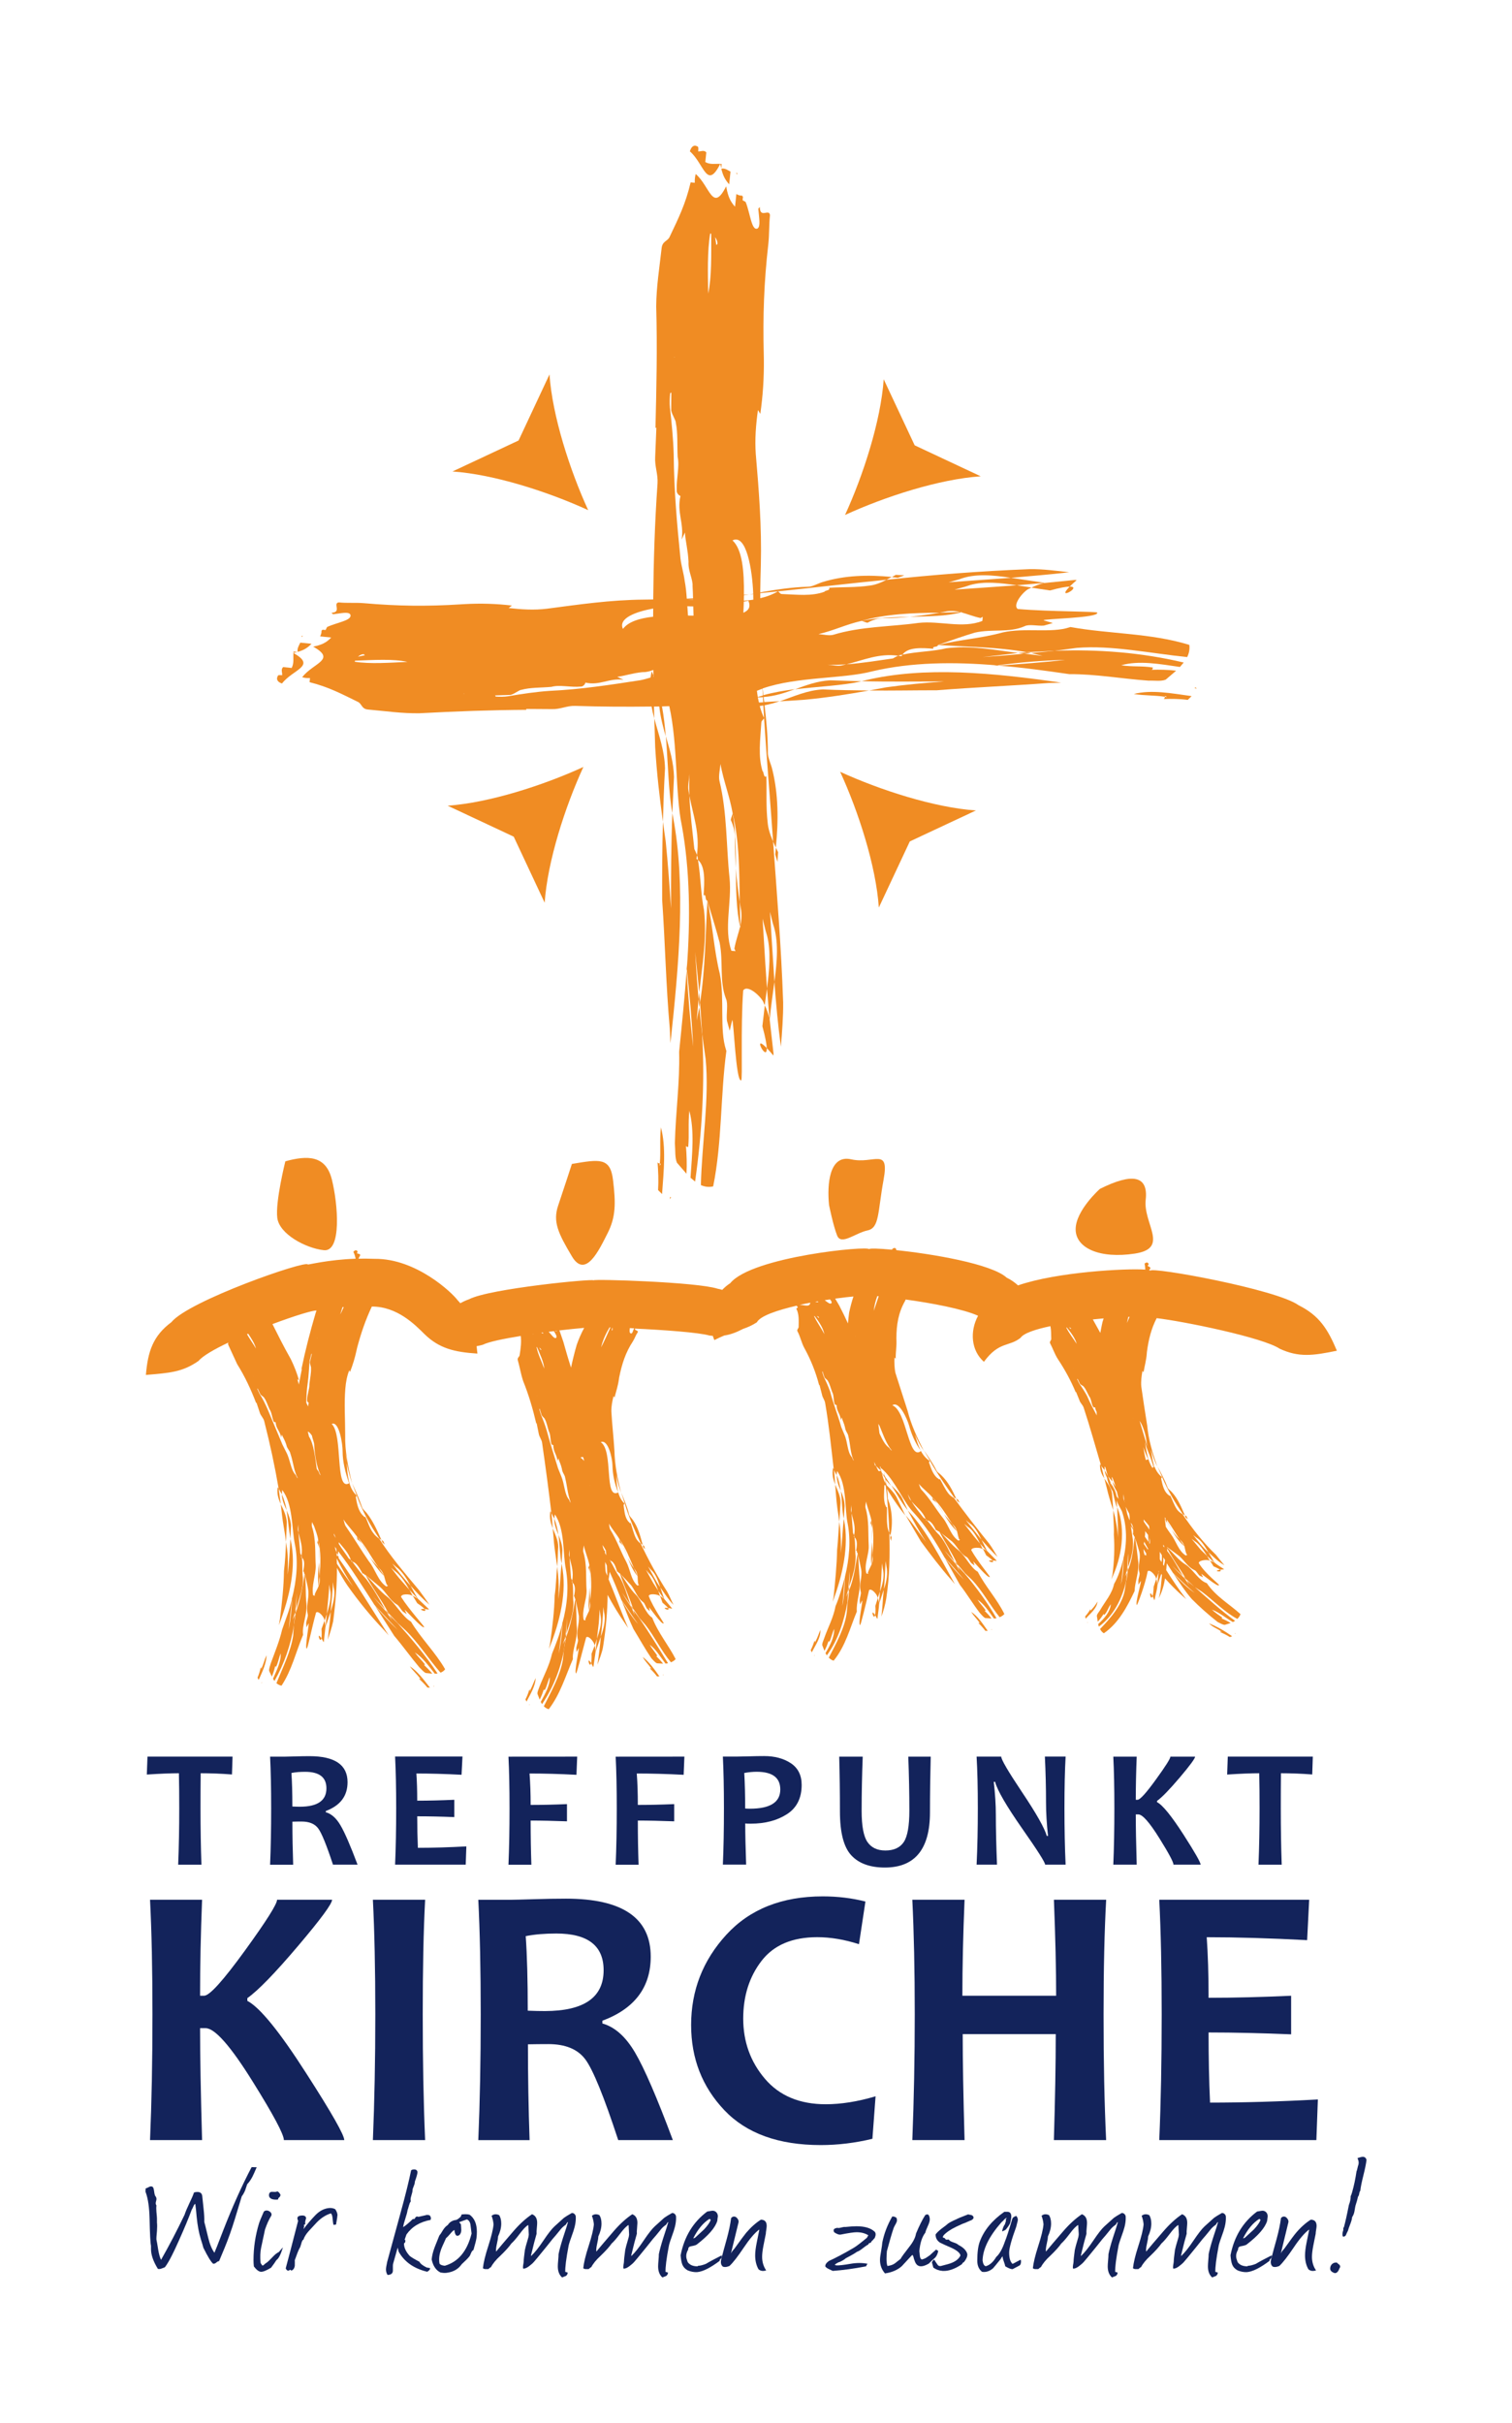 <?xml version="1.0" encoding="utf-8"?>
<!-- Generator: Adobe Illustrator 14.0.0, SVG Export Plug-In . SVG Version: 6.00 Build 43363)  -->
<svg version="1.2" baseProfile="tiny" id="Ebene_1" xmlns="http://www.w3.org/2000/svg" xmlns:xlink="http://www.w3.org/1999/xlink"
	 x="0px" y="0px" width="80.5px" height="129px" viewBox="0 0 80.5 129" xml:space="preserve">
<g>
	<g>
		<g>
			<g>
				<g>
					<path fill="#F08C23" d="M44.73,41.088c2.114,0.968,5.007,1.906,7.228,2.059l-3.519,1.648l-1.649,3.519
						C46.638,46.093,45.703,43.203,44.73,41.088z"/>
				</g>
			</g>
		</g>
		<g>
			<g>
				<g>
					<path fill="#F08C23" d="M31.059,40.832c-0.971,2.116-1.907,5.005-2.061,7.226l-1.647-3.516l-3.517-1.649
						C26.053,42.739,28.943,41.801,31.059,40.832z"/>
				</g>
			</g>
		</g>
		<g>
			<g>
				<g>
					<path fill="#F08C23" d="M31.315,27.158c-2.114-0.97-5.005-1.906-7.225-2.058l3.519-1.649l1.646-3.517
						C29.407,22.154,30.345,25.044,31.315,27.158z"/>
				</g>
			</g>
		</g>
		<g>
			<g>
				<g>
					<path fill="#F08C23" d="M44.99,27.416c0.97-2.115,1.906-5.005,2.059-7.225l1.649,3.517l3.517,1.649
						C49.994,25.507,47.102,26.445,44.99,27.416z"/>
				</g>
			</g>
		</g>
	</g>
	<g>
		<path fill="#F08C23" d="M38.422,8.728L38.35,8.724l0.047,0.237C38.411,8.841,38.422,8.728,38.422,8.728z"/>
		<polygon fill="#F08C23" points="39.253,9.214 39.192,9.221 39.245,9.287 		"/>
		<path fill="#F08C23" d="M38.347,8.723c-0.267-0.013-0.543,0.053-0.797-0.097c0.015-0.127,0.042-0.384,0.055-0.514
			c-0.133-0.146-0.29-0.037-0.434-0.052c0.011-0.13,0.025-0.257-0.046-0.266c-0.182-0.107-0.324,0.018-0.396,0.263
			C37.487,8.71,37.627,10.15,38.347,8.723z"/>
		<path fill="#F08C23" d="M38.822,9.812l0.071-0.674c-0.16-0.088-0.315-0.203-0.49-0.154C38.49,9.349,38.608,9.577,38.822,9.812z"/>
		<path fill="#F08C23" d="M35.13,61.939c0.046,0.007,0.067,0.021-0.012,0.127L35.13,61.939c-0.04-0.007-0.103-0.005-0.122-0.065
			c0.037,0.451,0.06,0.976,0.029,1.482l0.212,0.212c0.089-1.248,0.221-2.492-0.061-3.549C35.113,60.737,35.188,61.246,35.13,61.939z
			"/>
		<path fill="#F08C23" d="M35.679,63.718l-0.013,0.126C35.744,63.739,35.722,63.726,35.679,63.718z"/>
		<path fill="#F08C23" d="M35.884,41.366c-0.017-0.776-0.229-1.469-0.433-2.166c0.119,1.464,0.139,2.964,0.344,4.084L35.884,41.366z
			"/>
		<path fill="#F08C23" d="M40.59,54.634c0.163,0.597,0.227,0.959,0.231,1.161c0.096,0.097,0.211,0.226,0.354,0.399l0.008-0.102
			l-0.209-1.855c-0.072-0.258-0.151-0.507-0.255-0.716L40.59,54.634z"/>
		<path fill="#F08C23" d="M40.823,55.796C40.014,54.961,40.85,56.583,40.823,55.796L40.823,55.796z"/>
		<polygon fill="#F08C23" points="36.538,51.333 36.559,51.681 36.567,51.593 		"/>
		<path fill="#F08C23" d="M39.13,44.704c-0.005,0.508,0.013,1.019,0.049,1.521c-0.007-1.034-0.014-2.075-0.172-2.948
			c-0.009,0.128-0.091,0.252-0.098,0.38C39.034,43.925,39.156,44.318,39.13,44.704z"/>
		<path fill="#F08C23" d="M37.385,55.065l0.184,1.321c0.202,2.09-0.2,4.477-0.254,6.705c0.207,0.091,0.425,0.123,0.655,0.069
			c0.48-2.379,0.381-4.824,0.703-7.213l-0.02-0.057c-0.352-1.066-0.067-2.722-0.327-4.033c-0.324-1.314-0.378-2.604-0.662-3.908
			c-0.113,1.848-0.109,3.617-0.392,5.424L37.385,55.065z"/>
		<path fill="#F08C23" d="M34.836,38.248l0.046,1.52c0.085,1.42,0.237,2.688,0.411,3.979c0.029-0.936,0.057-1.886,0.113-2.836
			C35.385,39.953,35.067,39.123,34.836,38.248z"/>
		<path fill="#F08C23" d="M35.443,44.798l-0.149-1.049c-0.038,1.394-0.043,2.776-0.04,4.159c0.16,2.286,0.201,4.557,0.406,6.851
			l0.036,0.774c0.452-4.195,0.829-8.399,0.138-12.034l-0.038-0.212c-0.065,1.705-0.075,3.394-0.07,5.08
			C35.649,47.178,35.564,45.988,35.443,44.798z"/>
		<polygon fill="#F08C23" points="37.232,52.833 37.193,53.201 37.232,53.63 37.273,53.375 		"/>
		<path fill="#F08C23" d="M39.178,46.227c0.008,1.115,0.019,2.218,0.227,3.096l0.011-0.048l-0.028-1.242
			C39.296,47.451,39.222,46.843,39.178,46.227z"/>
		<path fill="#F08C23" d="M41.391,45.884c0.011-0.13,0.028-0.385,0.037-0.514l-0.117-0.244l-0.037,0.361L41.391,45.884z"/>
		<path fill="#F08C23" d="M15.627,34.688l-0.005,0.072l0.208-0.051C15.724,34.699,15.627,34.688,15.627,34.688z"/>
		<polygon fill="#F08C23" points="16.122,33.859 16.06,33.852 16.066,33.915 		"/>
		<path fill="#F08C23" d="M15.62,34.763c-0.013,0.267,0.042,0.543-0.092,0.798c-0.113-0.014-0.343-0.039-0.455-0.048
			c-0.133,0.133-0.036,0.289-0.052,0.435c-0.115-0.011-0.228-0.024-0.236,0.051c-0.096,0.182,0.012,0.321,0.228,0.388
			C15.604,35.625,16.872,35.464,15.62,34.763z"/>
		<path fill="#F08C23" d="M16.583,34.273l-0.594-0.061c-0.077,0.16-0.182,0.319-0.138,0.491
			C16.17,34.615,16.373,34.494,16.583,34.273z"/>
		<path fill="#F08C23" d="M60.364,36.947c0.617,0.094,1.061,0.058,1.654,0.146c0.011-0.043,0.023-0.063,0.11,0.018l-0.11-0.018
			c-0.007,0.041-0.011,0.102-0.064,0.121c0.392-0.015,0.849-0.012,1.283,0.046l0.205-0.201
			C62.365,36.91,61.299,36.704,60.364,36.947z"/>
		<path fill="#F08C23" d="M63.61,36.641l0.111,0.016C63.635,36.575,63.619,36.597,63.61,36.641z"/>
		<path fill="#F08C23" d="M44.204,36.218c-0.674,0.035-1.272,0.257-1.877,0.478c1.27-0.151,2.568-0.199,3.543-0.428L44.204,36.218z"
			/>
		<path fill="#F08C23" d="M55.904,31.434c0.54-0.149,0.867-0.203,1.047-0.205c0.09-0.093,0.21-0.203,0.371-0.343l-0.093-0.011
			l-1.667,0.166c-0.233,0.065-0.457,0.141-0.647,0.245L55.904,31.434z"/>
		<path fill="#F08C23" d="M56.951,31.23C56.173,32.017,57.655,31.222,56.951,31.23L56.951,31.23z"/>
		<polygon fill="#F08C23" points="53.177,35.438 53.101,35.431 52.876,35.46 		"/>
		<path fill="#F08C23" d="M47.105,32.91c0.446-0.002,0.894-0.03,1.336-0.075c-0.906,0.026-1.82,0.049-2.584,0.223
			c0.111,0.006,0.219,0.086,0.334,0.094C46.421,33.018,46.766,32.891,47.105,32.91z"/>
		<path fill="#F08C23" d="M53.177,35.438c1.241,0.092,2.496,0.27,3.749,0.451c1.436-0.007,2.774,0.245,4.222,0.347
			c0.341-0.012,0.671,0.048,0.916-0.055l0.554-0.473c-0.441-0.058-0.906-0.063-1.304-0.05c0.055-0.017,0.058-0.077,0.066-0.121
			c-0.605-0.099-1.06-0.025-1.686-0.121c0.949-0.267,2.035-0.067,3.126,0.091l0.201-0.236c-2.233-0.533-4.583-0.714-6.86-0.626
			l-1.261,0.121l0.61,0.151l-0.669-0.081l-0.32-0.034c-0.71,0.07-1.439,0.127-2.209,0.179l1.89-0.218
			c-1.256-0.161-2.568-0.417-3.827-0.25c-0.674,0.17-1.547,0.169-2.328,0.339l-0.054,0.081l-0.173-0.025
			c-0.102,0.042-0.211,0.107-0.279,0.146c-0.813,0.114-1.627,0.251-2.479,0.313l-0.221,0.053c-0.226,0.063-0.557-0.025-0.779-0.034
			c0.341,0.012,0.676,0.003,1.001-0.018c0.964-0.238,1.715-0.594,2.757-0.46c0.07-0.028,0.133-0.049,0.178-0.047l0.049-0.008
			c0.296-0.413,1.025-0.366,1.651-0.315c-0.101-0.154,0.229-0.056,0.242-0.202c0.689-0.243,1.386-0.486,1.965-0.658
			c0.925-0.208,1.81,0.024,2.641-0.338c0.243-0.127,0.686-0.004,1.031-0.035l0.478-0.136l-0.491-0.143
			c-0.108-0.086,2.927-0.118,2.857-0.408c0.009-0.077-2.492-0.047-4.237-0.197c-0.319-0.25,0.401-1.045,0.641-1.094l0.089-0.049
			l-0.781-0.119l-1.267,0.09l-2.048,0.142l0.56-0.155l0.275-0.091c0.746-0.21,1.601-0.114,2.479,0.014l1.427-0.123l0.037-0.011
			l-1.771-0.264l-3.318,0.238l0.559-0.155c0.811-0.322,1.767-0.233,2.76-0.083c1.043-0.092,2.08-0.176,3.101-0.296
			c-0.673-0.076-1.442-0.178-2.109-0.165c-2.704,0.106-5.162,0.304-7.619,0.566c-0.305,0.156-0.607,0.278-0.903,0.309
			c-0.689,0.103-1.477,0.075-2.159,0.116c0.105,0.151-0.233,0.135-0.236,0.209c-0.69,0.258-1.478,0.151-2.263,0.126
			c-0.113-0.004-0.108-0.076-0.223-0.142c-0.292,0.172-0.608,0.286-0.938,0.362c0-0.09,0-0.18,0-0.269l0.897-0.09l0.039-0.004
			c2.006-0.209,3.895-0.432,5.782-0.618l0.281-0.15c-1.254-0.123-2.506-0.088-3.667,0.267c-0.229,0.064-0.579,0.267-0.805,0.256
			c-0.866,0.021-1.701,0.156-2.529,0.298c0.006-0.482,0.017-0.963,0.032-1.451c0.051-2.047-0.103-3.974-0.269-5.913
			c-0.055-0.787,0.006-1.567,0.115-2.343l0.126,0.203c0.138-0.963,0.199-1.895,0.189-2.89l-0.005-0.269
			c-0.05-2.056,0.007-3.813,0.243-5.88c0.055-0.506,0.033-1.021,0.088-1.53c-0.033-0.39-0.536,0.2-0.541-0.443l-0.081,0.088
			c0.039,0.496,0.131,0.937-0.039,1.056c-0.319,0.146-0.386-0.792-0.635-1.412l-0.162-0.092c0,0,0.01-0.083,0.019-0.182
			l-0.052-0.067c-0.102,0.013-0.2-0.026-0.299-0.08l-0.071,0.673c-0.215-0.235-0.333-0.464-0.418-0.826l-0.009,0.001l0.004-0.024
			l-0.05-0.235V9.921c-0.721,1.427-0.864-0.01-1.62-0.657c-0.036,0.128-0.056,0.287-0.05,0.468
			c-0.073-0.007-0.219-0.025-0.219-0.025c-0.269,1.147-0.639,1.892-1.113,2.889c-0.1,0.252-0.39,0.224-0.432,0.613
			c-0.115,1.036-0.284,2.067-0.289,3.109c0.063,2.225,0.012,4.335-0.039,6.465l0.048-0.015l-0.063,1.548
			c-0.034,0.516,0.158,0.917,0.124,1.432c-0.148,2.094-0.209,4.133-0.229,6.165c-0.164,0.002-0.328,0.008-0.493,0.008
			c-1.79,0.014-3.474,0.263-5.156,0.484c-0.686,0.085-1.369,0.042-2.047-0.036l0.173-0.132c-0.841-0.099-1.655-0.124-2.521-0.076
			l-0.236,0.014c-1.788,0.111-3.32,0.094-5.124-0.064c-0.442-0.038-0.894,0.005-1.336-0.041c-0.338,0.04,0.174,0.535-0.387,0.549
			l0.078,0.082c0.432-0.047,0.815-0.154,0.922,0.012c0.126,0.318-0.694,0.415-1.237,0.667l-0.079,0.16c0,0-0.072-0.006-0.16-0.016
			l-0.058,0.053c0.011,0.105-0.025,0.203-0.073,0.301l0.59,0.062c-0.207,0.218-0.404,0.34-0.724,0.43v0.007l-0.021-0.002
			l-0.208,0.05l-0.001,0.003c1.254,0.7-0.01,0.862-0.589,1.625c0.114,0.037,0.254,0.052,0.414,0.045
			c-0.006,0.073-0.023,0.219-0.023,0.219c1.016,0.256,1.677,0.611,2.562,1.043c0.224,0.094,0.199,0.384,0.543,0.412
			c0.923,0.082,1.835,0.217,2.755,0.199c1.971-0.106,3.817-0.171,5.688-0.183l-0.016-0.046l1.36,0.009
			c0.452,0.019,0.801-0.187,1.25-0.172c1.38,0.046,2.728,0.051,4.066,0.035c0.038,0.214,0.088,0.425,0.142,0.632l-0.013-0.632
			c0.093-0.003,0.188,0,0.284-0.003c0.057,0.555,0.194,1.074,0.342,1.586c-0.043-0.545-0.107-1.078-0.2-1.591
			c0.132-0.001,0.261-0.008,0.389-0.012c0.463,2.065,0.312,4.692,0.668,6.357c0.428,2.356,0.465,4.96,0.263,7.637
			c0.151,1.339,0.271,2.721,0.341,4.125c-0.158-1.289-0.262-2.607-0.349-4.038c-0.106,1.425-0.252,2.872-0.399,4.32
			c0.043,1.647-0.187,3.195-0.226,4.861c0.032,0.393-0.008,0.775,0.111,1.045l0.506,0.584c0.03-0.506,0.008-1.036-0.03-1.489
			c0.021,0.061,0.082,0.061,0.123,0.064c0.06-0.696-0.015-1.208,0.06-1.928c0.28,1.061,0.149,2.313,0.062,3.567l0.244,0.204
			c0.365-2.584,0.531-5.25,0.373-7.845l-0.149-1.436l-0.138,0.705l0.065-0.769l0.032-0.362c-0.069-0.811-0.128-1.643-0.18-2.522
			l0.22,2.156c0.159-1.441,0.416-2.945,0.251-4.383c-0.163-0.768-0.172-1.77-0.321-2.668l-0.081-0.057l0.029-0.201
			c-0.042-0.117-0.103-0.242-0.141-0.321c-0.098-0.93-0.224-1.866-0.263-2.843l-0.048-0.256c-0.057-0.261,0.039-0.638,0.056-0.894
			c-0.025,0.391-0.025,0.773-0.008,1.152c0.213,1.104,0.557,1.967,0.402,3.164c0.028,0.078,0.051,0.153,0.044,0.203l0.009,0.053
			c0.403,0.338,0.348,1.173,0.3,1.893c0.156-0.117,0.057,0.263,0.2,0.274c0.24,0.787,0.481,1.576,0.654,2.234
			c0.206,1.047-0.024,2.059,0.339,2.992c0.123,0.27,0.009,0.776,0.05,1.167l0.148,0.533l0.131-0.562
			c0.078-0.123,0.192,3.301,0.478,3.203c0.089,0.006-0.038-2.804,0.109-4.785c0.251-0.368,1.046,0.421,1.099,0.688l0.047,0.098
			l0.121-0.883l-0.095-1.42l-0.14-2.307l0.156,0.627l0.089,0.306c0.207,0.839,0.115,1.801-0.011,2.792l0.133,1.598l0.013,0.042
			c0.058-0.665,0.164-1.339,0.25-2l-0.237-3.729l0.156,0.628c0.318,0.907,0.229,1.983,0.081,3.1
			c0.084,1.171,0.192,2.328,0.344,3.455c0.062-0.753,0.13-1.609,0.121-2.358c-0.103-3.025-0.336-5.781-0.535-8.565
			c-0.15-0.347-0.266-0.686-0.291-1.024c-0.093-0.781-0.045-1.676-0.067-2.451c-0.154,0.12-0.134-0.266-0.204-0.27
			c-0.247-0.786-0.12-1.68-0.065-2.576c0.008-0.126,0.08-0.123,0.148-0.251c-0.099-0.204-0.171-0.421-0.231-0.642
			c0.063-0.009,0.128-0.02,0.189-0.029l0.039,0.625l0.002,0.046c0.144,2.291,0.331,4.431,0.481,6.572l0.144,0.319
			c0.146-1.421,0.139-2.837-0.189-4.158c-0.057-0.261-0.253-0.659-0.236-0.916c0.001-0.853-0.078-1.68-0.175-2.499
			c0.276-0.052,0.541-0.128,0.802-0.217l-0.82,0.046c-0.011-0.091-0.022-0.179-0.032-0.269c0.597-0.041,1.138-0.224,1.67-0.417
			c-0.582,0.073-1.152,0.173-1.685,0.32c-0.014-0.119-0.027-0.238-0.041-0.357c1.828-0.638,4.312-0.506,5.849-0.915
			c2.051-0.483,4.32-0.514,6.648-0.313c1.174-0.163,2.382-0.263,3.613-0.295C55.579,35.263,54.427,35.338,53.177,35.438z
			 M19.374,34.829l0.05,0.056l-0.364,0.075C19.151,34.879,19.264,34.82,19.374,34.829z M18.886,35.229l0.015-0.056
			c0.997-0.037,2.03-0.105,2.795,0.063C20.746,35.281,19.708,35.358,18.886,35.229z M24.694,36.945v-0.034l0.017,0.024
			L24.694,36.945z M36.902,31.926c-0.111-0.003-0.221-0.013-0.332-0.019c0-0.001,0-0.002,0-0.002l0.332,0.008
			C36.902,31.917,36.902,31.921,36.902,31.926z M36.91,32.284c0.005,0.167,0.008,0.329,0.014,0.492
			c-0.098-0.001-0.196-0.003-0.295-0.005c-0.013-0.163-0.024-0.331-0.034-0.497C36.7,32.279,36.803,32.284,36.91,32.284z
			 M39.601,32.026c0.079-0.016,0.163-0.026,0.242-0.045c0.137,0.322,0.021,0.52-0.265,0.639
			C39.589,32.421,39.596,32.223,39.601,32.026z M40.103,31.609c-0.071,0.011-0.139,0.024-0.208,0.036l0.208-0.02
			c0.003,0.105,0.004,0.205,0.005,0.301c-0.166,0.023-0.333,0.04-0.506,0.052c0.003-0.095,0.004-0.189,0.005-0.284
			c0.096-0.017,0.191-0.032,0.286-0.049c-0.095,0.011-0.188,0.016-0.286,0.024c0.016-1.275-0.09-2.429-0.609-2.899
			C39.742,28.394,40.051,30.337,40.103,31.609z M38.195,12.989l-0.058,0.055l-0.063-0.414
			C38.153,12.734,38.207,12.862,38.195,12.989z M37.811,12.432l0.055,0.015c0.001,1.135,0.026,2.31-0.162,3.18
			C37.687,14.541,37.653,13.365,37.811,12.432z M35.926,19.008l-0.026,0.017l-0.008-0.019L35.926,19.008z M36.453,30.923
			c-0.05-0.387-0.173-0.783-0.222-1.17c-0.185-1.811-0.346-3.631-0.363-5.571c-0.021-0.776-0.108-1.684-0.199-2.468
			c-0.026-0.264-0.014-0.526,0.012-0.782l0.06-0.036l-0.008,0.949c0.056,0.265,0.258,0.538,0.248,0.666
			c0.111,0.525,0.067,1.166,0.098,1.814c0.11,0.524-0.078,1.156-0.05,1.803c-0.007,0.128,0.129,0.267,0.2,0.272
			c-0.204,0.89,0.197,1.43,0.064,2.324l0.172-0.376c0.037,0.518,0.161,0.911,0.193,1.557c-0.029,0.513,0.238,0.913,0.215,1.298
			c0.013,0.219,0.021,0.437,0.025,0.653c-0.112,0.005-0.221,0.008-0.333,0.013C36.543,31.55,36.511,31.229,36.453,30.923z
			 M34.777,32.396c0,0.145-0.003,0.29-0.003,0.436c-0.725,0.082-1.324,0.265-1.608,0.651C32.901,32.92,33.831,32.57,34.777,32.396z
			 M34.789,35.958l-0.097-0.222c-0.021,0.114-0.039,0.226-0.055,0.334c-0.182,0.054-0.362,0.109-0.546,0.143
			c-1.578,0.242-3.158,0.49-4.856,0.569c-0.68,0.046-1.475,0.163-2.159,0.281c-0.231,0.037-0.459,0.034-0.686,0.019l-0.031-0.06
			l0.833-0.028c0.229-0.066,0.464-0.276,0.576-0.271c0.458-0.128,1.021-0.106,1.589-0.156c0.455-0.128,1.015,0.039,1.576-0.016
			c0.113,0.004,0.231-0.137,0.233-0.211c0.779,0.172,1.245-0.25,2.028-0.153l-0.333-0.155c0.45-0.059,0.793-0.195,1.354-0.25
			c0.209,0.007,0.398-0.051,0.57-0.116C34.789,35.762,34.787,35.859,34.789,35.958c0.008,0.021,0.015,0.042,0.023,0.063
			c-0.007,0.001-0.015,0.004-0.022,0.007L34.789,35.958z M39.416,49.277l0.004,0.114l-0.015-0.066
			c-0.087,0.373-0.224,0.727-0.307,1.176l0.062,0.132l-0.219-0.015c-0.416-1.191,0.03-2.576-0.099-3.871
			c-0.181-1.686-0.124-3.483-0.539-5.179c-0.058-0.259,0.038-0.64,0.054-0.894c0.166,0.909,0.487,1.698,0.647,2.608
			c0.36,1.48,0.36,3.144,0.382,4.755l0.073,0.426C39.498,48.768,39.471,49.026,39.416,49.277z M40.634,37.387L40.406,37.4
			c-0.02-0.09-0.041-0.179-0.057-0.273c0.093,0.001,0.182-0.006,0.27-0.011L40.634,37.387z M40.615,37.027
			c-0.092,0.025-0.18,0.052-0.27,0.08c-0.019-0.11-0.033-0.219-0.046-0.331c0.095-0.039,0.192-0.077,0.291-0.113L40.615,37.027z
			 M45.857,33.058c1.297-0.379,2.757-0.43,4.177-0.44l0.377-0.076c0.27-0.036,0.499-0.011,0.72,0.044l0.1-0.003l-0.06,0.014
			c0.329,0.087,0.639,0.219,1.031,0.305l0.12-0.063l-0.02,0.218c-1.058,0.419-2.265-0.024-3.406,0.106
			c-1.479,0.207-3.056,0.179-4.535,0.632c-0.228,0.062-0.561-0.026-0.784-0.036C44.369,33.576,45.057,33.238,45.857,33.058z"/>
		<path fill="#F08C23" d="M56.162,34.646l1.166-0.154c1.846-0.154,3.928,0.292,5.879,0.489c0.096-0.2,0.145-0.414,0.114-0.649
			c-2.063-0.636-4.236-0.574-6.33-0.951l-0.053,0.016c-0.955,0.322-2.399,0.005-3.561,0.274c-1.164,0.321-2.296,0.381-3.438,0.667
			c1.614,0.106,3.161,0.102,4.738,0.385L56.162,34.646z"/>
		<path fill="#F08C23" d="M41.51,37.338l1.315-0.085c1.228-0.114,2.327-0.295,3.446-0.492c-0.812-0.013-1.635-0.018-2.462-0.058
			C42.98,36.743,42.264,37.079,41.51,37.338z"/>
		<path fill="#F08C23" d="M50.282,36.278c-1.032,0.075-2.064,0.167-3.098,0.313l-0.911,0.169c1.207,0.013,2.408-0.013,3.604-0.012
			c1.979-0.157,3.952-0.237,5.946-0.386l0.674-0.019c-3.618-0.528-7.282-0.882-10.442-0.121l-0.184,0.042
			C47.351,36.303,48.819,36.277,50.282,36.278z"/>
		<polygon fill="#F08C23" points="54.203,34.766 54.524,34.805 54.903,34.767 54.679,34.724 		"/>
		<path fill="#F08C23" d="M51.171,32.598l-0.04-0.013l-1.097,0.031c-0.514,0.097-1.05,0.162-1.593,0.219
			C49.422,32.813,50.392,32.809,51.171,32.598z"/>
		<path fill="#F08C23" d="M48.147,30.629c-0.113-0.006-0.339-0.02-0.454-0.025l-0.214,0.121l0.32,0.033L48.147,30.629z"/>
	</g>
	<g>
		<g>
			<path fill="#13235B" d="M13.162,116.279c-0.057,0.171-0.094,0.282-0.113,0.334c-0.057,0.132-0.115,0.236-0.178,0.312
				c-0.012,0.031-0.13,0.423-0.356,1.173c-0.181,0.592-0.372,1.13-0.571,1.608l-0.281,0.672c-0.044,0-0.094,0.024-0.15,0.076
				c-0.056,0.05-0.113,0.067-0.169,0.058c-0.119-0.107-0.29-0.39-0.517-0.85c-0.03-0.119-0.074-0.266-0.131-0.441
				c-0.106-0.345-0.181-0.743-0.225-1.196c-0.025-0.297-0.05-0.527-0.075-0.7c-0.038,0.02-0.073,0.065-0.104,0.143
				c-0.039,0.094-0.067,0.149-0.085,0.17c-0.151,0.415-0.381,0.971-0.694,1.668c-0.144,0.321-0.256,0.56-0.337,0.718
				c-0.138,0.281-0.27,0.509-0.395,0.676c-0.02,0.011-0.069,0.024-0.15,0.059c-0.058,0.024-0.104,0.037-0.141,0.037
				c-0.025,0-0.055-0.002-0.085-0.009c-0.244-0.396-0.365-0.745-0.365-1.047c0-0.064,0-0.123,0-0.18
				c-0.034-0.151-0.06-0.628-0.076-1.433c-0.014-0.59-0.078-1.056-0.199-1.396c-0.013-0.013-0.02-0.039-0.02-0.085
				c0-0.037,0.004-0.086,0.01-0.141c0.039-0.007,0.098-0.032,0.177-0.076c0.077-0.043,0.146-0.043,0.203,0
				c0.034,0.039,0.058,0.121,0.073,0.25c0.018,0.13,0.04,0.212,0.074,0.249c0.033,0.039,0.048,0.087,0.048,0.143
				c0,0.023-0.005,0.063-0.019,0.108c-0.013,0.048-0.02,0.083-0.02,0.108c0,0.052,0.014,0.093,0.038,0.122
				c-0.013,0.095-0.013,0.212,0,0.351c0.02,0.193,0.028,0.312,0.028,0.349c0,0.074,0,0.146,0,0.206c0.013,0.121,0.013,0.271,0,0.453
				c-0.025,0.247-0.034,0.4-0.028,0.464c0.014,0.05,0.046,0.232,0.096,0.548c0.037,0.226,0.088,0.401,0.149,0.527
				c0.434-0.761,0.851-1.563,1.254-2.404c0.043-0.139,0.127-0.338,0.249-0.596c0.125-0.256,0.207-0.451,0.251-0.585
				c0.063-0.02,0.122-0.028,0.181-0.028c0.156,0,0.243,0.074,0.259,0.223c0.016,0.146,0.039,0.371,0.071,0.673
				c0.031,0.277,0.045,0.511,0.038,0.699c0.007,0.012,0.076,0.291,0.208,0.839c0.081,0.339,0.191,0.607,0.33,0.802
				c0.023-0.043,0.186-0.45,0.479-1.216c0.485-1.243,0.984-2.357,1.5-3.338c0.032-0.006,0.081-0.006,0.15,0h0.123
				c-0.101,0.234-0.172,0.395-0.216,0.483C13.364,116.03,13.267,116.173,13.162,116.279z"/>
			<path fill="#13235B" d="M14.716,120.321c-0.057,0.094-0.151,0.229-0.284,0.405c-0.247,0.149-0.425,0.222-0.539,0.217
				c-0.113-0.007-0.238-0.102-0.377-0.284c-0.013-0.112-0.019-0.227-0.019-0.338c0-0.661,0.098-1.311,0.292-1.952
				c0.031-0.1,0.115-0.309,0.255-0.624c0.038-0.042,0.087-0.065,0.15-0.065c0.063,0,0.121,0.021,0.178,0.065
				c0.057,0.045,0.085,0.095,0.085,0.151c0,0.03-0.009,0.059-0.028,0.086c-0.113,0.183-0.221,0.421-0.321,0.716l-0.209,0.981
				c-0.043,0.208-0.052,0.467-0.028,0.782c0.014,0.037,0.045,0.087,0.096,0.148c0.023,0.008,0.061-0.012,0.112-0.062
				c0.05-0.047,0.086-0.073,0.104-0.08c0.075-0.05,0.177-0.145,0.311-0.29c0.133-0.144,0.248-0.24,0.35-0.284l0.218-0.252
				C14.95,120.021,14.833,120.245,14.716,120.321z M14.866,116.983l-0.029,0.02c-0.012,0.012-0.024,0.042-0.038,0.094
				c-0.302,0.025-0.462-0.048-0.48-0.217c0-0.1,0.034-0.163,0.104-0.188c0.026-0.007,0.101-0.007,0.227,0
				c0.031,0,0.072-0.011,0.121-0.028c0.052,0.018,0.104,0.074,0.16,0.171C14.936,116.884,14.916,116.934,14.866,116.983z"/>
			<path fill="#13235B" d="M16.157,118.672c0.2-0.264,0.412-0.512,0.631-0.739c0.221-0.229,0.463-0.357,0.727-0.383
				c0.12-0.012,0.229,0.008,0.33,0.058c0.068,0.094,0.11,0.197,0.122,0.302c0,0.057-0.025,0.229-0.076,0.518l-0.131,0.02
				c-0.02-0.039-0.039-0.164-0.057-0.379c-0.014-0.119-0.041-0.197-0.085-0.236c-0.309,0.094-0.591,0.29-0.85,0.586
				c-0.119,0.127-0.235,0.253-0.349,0.377c-0.131,0.149-0.22,0.297-0.264,0.436c-0.045,0.008-0.085,0.089-0.124,0.245
				c-0.03,0.112-0.06,0.186-0.085,0.217c-0.056,0.1-0.14,0.312-0.252,0.632c0.004,0.05,0.004,0.154,0,0.311
				c-0.026,0.134-0.089,0.214-0.189,0.245c-0.026-0.042-0.052-0.057-0.076-0.037c-0.031,0.025-0.06,0.037-0.086,0.037
				c-0.05,0-0.094-0.041-0.132-0.12c0.1-0.363,0.32-1.207,0.66-2.529c-0.025-0.056-0.038-0.102-0.038-0.139
				c0-0.069,0.044-0.114,0.133-0.134c0.207-0.039,0.316,0.004,0.329,0.123c0,0.014-0.009,0.05-0.027,0.108
				c-0.02,0.061-0.026,0.137-0.02,0.23c-0.038,0.008-0.06,0.015-0.067,0.03c0,0.011,0.003,0.041,0.011,0.091l-0.027,0.087
				C16.167,118.644,16.162,118.659,16.157,118.672z"/>
			<path fill="#13235B" d="M21.539,119.246c0.013,0,0.025,0,0.038,0c0.013,0.089-0.003,0.146-0.048,0.17l-0.019,0.011
				c-0.006,0.221,0.097,0.446,0.311,0.68c0.107,0.081,0.276,0.181,0.51,0.302c0.043,0.1,0.175,0.204,0.396,0.311
				c0.043,0,0.072,0.004,0.083,0.011l0.029,0.011h0.057c0.007,0.075-0.044,0.141-0.151,0.199c-0.716-0.171-1.224-0.531-1.526-1.082
				c-0.005-0.045-0.021-0.112-0.047-0.201c-0.05,0.188-0.13,0.468-0.238,0.841c-0.011,0.028-0.017,0.074-0.017,0.13
				c0,0.024,0,0.065,0,0.119c0,0.053,0,0.096,0,0.128c0,0.151-0.094,0.229-0.283,0.236c-0.057-0.089-0.085-0.187-0.085-0.292
				c0-0.069,0.021-0.204,0.065-0.406c0.132-0.485,0.36-1.321,0.688-2.518c0.283-1.028,0.478-1.818,0.586-2.356
				c0.043-0.032,0.097-0.046,0.16-0.046c0.106,0,0.166,0.046,0.179,0.14c0,0.084-0.047,0.253-0.142,0.513
				c0.005,0.055-0.013,0.133-0.056,0.232c-0.045,0.102-0.067,0.178-0.067,0.232c0,0.054-0.017,0.134-0.052,0.24
				c-0.033,0.106-0.052,0.188-0.052,0.245c0,0.032,0.003,0.066,0.009,0.104c-0.038,0.043-0.067,0.117-0.094,0.217
				c-0.038,0.137-0.063,0.221-0.075,0.245c-0.013,0.102-0.053,0.251-0.118,0.448s-0.104,0.35-0.117,0.457
				c0.132-0.082,0.305-0.227,0.518-0.435c0.058,0.013,0.095,0,0.113-0.037c0.038-0.089,0.099-0.113,0.18-0.076
				c0.313-0.067,0.462-0.104,0.443-0.104c0.051,0,0.1,0.008,0.15,0.019c0.05,0.051,0.075,0.103,0.075,0.161
				c0,0.023-0.007,0.054-0.019,0.087c-0.567,0.105-0.993,0.363-1.282,0.773L21.539,119.246z"/>
			<path fill="#13235B" d="M25.207,119.782c-0.051,0.027-0.091,0.077-0.123,0.153c-0.043,0.106-0.072,0.165-0.084,0.178
				c-0.076,0.1-0.216,0.241-0.415,0.423c-0.188,0.271-0.464,0.425-0.829,0.464c-0.101,0.009-0.2,0-0.302-0.018
				c-0.245-0.121-0.4-0.353-0.472-0.698c0.019-0.201,0.073-0.418,0.161-0.652c0.056-0.138,0.139-0.342,0.245-0.613
				c0.051-0.058,0.116-0.157,0.2-0.301c0.08-0.126,0.166-0.213,0.254-0.265c0.082-0.137,0.211-0.226,0.387-0.263
				c0.062,0.012,0.167-0.052,0.311-0.188c-0.005-0.025,0.01-0.063,0.047-0.114c0.069-0.007,0.134-0.011,0.188-0.011
				c0.096,0,0.171,0.011,0.227,0.028c0.258,0.186,0.387,0.489,0.387,0.917c0,0.105-0.008,0.219-0.022,0.333
				C25.347,119.274,25.296,119.482,25.207,119.782z M25.048,118.436c-0.019-0.137-0.082-0.233-0.188-0.283l-0.414,0.149l0.094,0.114
				c0.008,0.067,0.013,0.169,0.019,0.302c0,0.112-0.034,0.204-0.103,0.273c-0.031,0.019-0.063,0.032-0.095,0.038
				c-0.088,0.007-0.146-0.099-0.169-0.312c-0.058,0.025-0.129,0.091-0.217,0.199c-0.107,0.126-0.183,0.204-0.227,0.236
				c-0.176,0.377-0.27,0.598-0.283,0.659c-0.056,0.164-0.085,0.322-0.085,0.472c0,0.076,0.005,0.15,0.02,0.226
				c0.043,0.062,0.137,0.1,0.283,0.113c0.717-0.208,1.191-0.778,1.424-1.715C25.085,118.73,25.066,118.574,25.048,118.436z"/>
			<path fill="#13235B" d="M26.573,117.925c0.076,0.114,0.113,0.266,0.113,0.453c0,0.214-0.056,0.443-0.169,0.688
				c0,0.083-0.021,0.211-0.062,0.391c-0.041,0.178-0.056,0.316-0.042,0.411c0.195-0.238,0.495-0.592,0.904-1.065
				c0.333-0.389,0.67-0.698,1.009-0.924c0.183,0.069,0.273,0.224,0.273,0.462c0,0.043-0.006,0.143-0.02,0.294
				c-0.013,0.118-0.015,0.213-0.01,0.282c-0.075,0.252-0.175,0.64-0.302,1.168c0.006,0.009,0.016,0.009,0.028,0
				c0.176-0.164,0.388-0.431,0.636-0.802c0.248-0.372,0.444-0.622,0.59-0.756c0.282-0.256,0.449-0.406,0.498-0.451
				c0.076-0.057,0.217-0.146,0.425-0.263c0.1,0,0.171,0.053,0.208,0.161c0.019,0.233-0.022,0.5-0.122,0.802
				c-0.157,0.439-0.243,0.697-0.255,0.771c-0.132,0.691-0.191,1.161-0.179,1.404h0.01c0.024,0,0.065,0.014,0.122,0.039
				c-0.013,0.082-0.047,0.143-0.104,0.178c-0.006,0-0.073,0.024-0.199,0.076c-0.15-0.133-0.226-0.327-0.226-0.586
				c0-0.077,0.006-0.186,0.019-0.325c0.014-0.141,0.02-0.249,0.02-0.326c0.043-0.22,0.121-0.506,0.232-0.858
				c0.141-0.419,0.229-0.702,0.269-0.848h-0.02c-0.02,0.015-0.04,0.041-0.065,0.086c-0.025,0.046-0.044,0.067-0.057,0.067
				c-0.113,0.08-0.21,0.174-0.292,0.284c-0.17,0.211-0.299,0.366-0.387,0.462c-0.182,0.233-0.443,0.557-0.783,0.969
				c-0.162,0.201-0.273,0.323-0.33,0.366c-0.2,0.176-0.353,0.256-0.452,0.236c-0.013-0.043-0.013-0.102,0-0.178
				c0.02-0.106,0.028-0.172,0.028-0.199c0-0.089,0.022-0.289,0.065-0.613c0.019-0.1,0.072-0.295,0.16-0.586
				c0.025-0.067,0.04-0.145,0.047-0.226c0-0.05-0.003-0.116-0.009-0.198c-0.007-0.083-0.01-0.137-0.01-0.161
				c0-0.057-0.003-0.11-0.011-0.16c-0.125,0.074-0.276,0.231-0.452,0.471c-0.194,0.258-0.342,0.427-0.441,0.511
				c-0.126,0.181-0.324,0.401-0.595,0.661c-0.239,0.219-0.405,0.423-0.5,0.613c-0.005-0.015-0.029,0-0.07,0.037
				c-0.042,0.039-0.066,0.057-0.071,0.057c-0.013,0-0.028,0-0.047,0c-0.045,0-0.076,0-0.096,0c-0.05,0-0.097-0.014-0.141-0.046
				c0.032-0.295,0.125-0.687,0.283-1.17c0.17-0.527,0.264-0.915,0.284-1.168c-0.015-0.158-0.049-0.307-0.104-0.453
				C26.286,117.87,26.416,117.855,26.573,117.925z"/>
			<path fill="#13235B" d="M31.911,117.925c0.075,0.114,0.113,0.266,0.113,0.453c0,0.214-0.056,0.443-0.17,0.688
				c0,0.083-0.021,0.211-0.062,0.391c-0.041,0.178-0.055,0.316-0.043,0.411c0.196-0.238,0.497-0.592,0.905-1.065
				c0.333-0.389,0.67-0.698,1.009-0.924c0.182,0.069,0.273,0.224,0.273,0.462c0,0.043-0.007,0.143-0.02,0.294
				c-0.013,0.118-0.016,0.213-0.009,0.282c-0.076,0.252-0.176,0.64-0.303,1.168c0.006,0.009,0.016,0.009,0.028,0
				c0.175-0.164,0.388-0.431,0.635-0.802c0.249-0.372,0.445-0.622,0.591-0.756c0.283-0.256,0.449-0.406,0.499-0.451
				c0.075-0.057,0.216-0.146,0.425-0.263c0.101,0,0.171,0.053,0.208,0.161c0.019,0.233-0.022,0.5-0.122,0.802
				c-0.158,0.439-0.242,0.697-0.253,0.771c-0.134,0.691-0.192,1.161-0.18,1.404h0.009c0.026,0,0.066,0.014,0.124,0.039
				c-0.014,0.082-0.048,0.143-0.104,0.178c-0.005,0-0.072,0.024-0.199,0.076c-0.149-0.133-0.226-0.327-0.226-0.586
				c0-0.077,0.007-0.186,0.019-0.325c0.014-0.141,0.019-0.249,0.019-0.326c0.045-0.22,0.122-0.506,0.234-0.858
				c0.14-0.419,0.229-0.702,0.268-0.848h-0.018c-0.021,0.015-0.041,0.041-0.066,0.086c-0.025,0.046-0.043,0.067-0.057,0.067
				c-0.113,0.08-0.211,0.174-0.292,0.284c-0.17,0.211-0.298,0.366-0.387,0.462c-0.182,0.233-0.443,0.557-0.782,0.969
				c-0.164,0.201-0.273,0.323-0.331,0.366c-0.199,0.176-0.353,0.256-0.452,0.236c-0.013-0.043-0.013-0.102,0-0.178
				c0.02-0.106,0.028-0.172,0.028-0.199c0-0.089,0.021-0.289,0.066-0.613c0.019-0.1,0.07-0.295,0.158-0.586
				c0.025-0.067,0.04-0.145,0.048-0.226c0-0.05-0.004-0.116-0.009-0.198c-0.008-0.083-0.01-0.137-0.01-0.161
				c0-0.057-0.004-0.11-0.011-0.16c-0.125,0.074-0.276,0.231-0.453,0.471c-0.194,0.258-0.343,0.427-0.441,0.511
				c-0.126,0.181-0.324,0.401-0.595,0.661c-0.238,0.219-0.404,0.423-0.499,0.613c-0.006-0.015-0.029,0-0.07,0.037
				c-0.041,0.039-0.064,0.057-0.071,0.057c-0.013,0-0.028,0-0.047,0c-0.044,0-0.075,0-0.095,0c-0.05,0-0.097-0.014-0.14-0.046
				c0.031-0.295,0.124-0.687,0.282-1.17c0.171-0.527,0.264-0.915,0.283-1.168c-0.014-0.158-0.048-0.307-0.104-0.453
				C31.622,117.87,31.753,117.855,31.911,117.925z"/>
			<path fill="#13235B" d="M38.387,120.235l-0.029,0.029c-0.031,0.018-0.043,0.051-0.038,0.094
				c-0.502,0.377-0.904,0.578-1.207,0.603c-0.169,0.007-0.335-0.024-0.5-0.094c-0.137-0.075-0.232-0.177-0.282-0.301
				c-0.043-0.102-0.076-0.269-0.095-0.499c0.194-0.994,0.666-1.771,1.415-2.331c0.024-0.007,0.096-0.018,0.216-0.037
				c0.101-0.02,0.185,0,0.251,0.057c0.065,0.058,0.101,0.136,0.101,0.236c-0.014,0.084-0.023,0.16-0.029,0.237
				c-0.107,0.364-0.473,0.785-1.095,1.264c-0.037,0.03-0.141,0.062-0.311,0.092c-0.101,0.02-0.147,0.077-0.143,0.173
				c-0.08,0.137-0.114,0.267-0.103,0.386c0,0.052,0.025,0.146,0.075,0.282c0.107,0.151,0.28,0.226,0.519,0.226l0.038-0.028
				c0.101,0,0.238-0.035,0.414-0.103c0.175-0.107,0.457-0.258,0.839-0.452c0.006,0.023,0.01,0.047,0.01,0.066
				C38.434,120.17,38.419,120.204,38.387,120.235z M37.842,118.181c-0.021-0.018-0.042-0.037-0.067-0.057
				c-0.333,0.208-0.622,0.553-0.866,1.038c0.031,0,0.066-0.013,0.104-0.039c0.156-0.144,0.314-0.288,0.47-0.434
				C37.665,118.496,37.784,118.325,37.842,118.181z"/>
			<path fill="#13235B" d="M40.773,118.917c-0.044,0.206-0.084,0.41-0.122,0.613c-0.051,0.256-0.075,0.462-0.075,0.613
				c0,0.277,0.072,0.517,0.216,0.727c-0.063,0.018-0.12,0.028-0.171,0.028c-0.087,0-0.165-0.028-0.236-0.087
				c-0.119-0.208-0.179-0.455-0.179-0.743c0-0.181,0.028-0.412,0.085-0.688l0.133-0.661l-0.011-0.02
				c-0.238,0.182-0.508,0.499-0.811,0.952c-0.319,0.477-0.573,0.806-0.763,0.981c-0.088,0.037-0.167,0.057-0.235,0.057
				c-0.039,0-0.076-0.007-0.114-0.018c-0.107-0.083-0.135-0.222-0.085-0.414c0.068-0.271,0.167-0.629,0.292-1.077
				c0.114-0.414,0.188-0.778,0.227-1.093c0.045-0.057,0.098-0.086,0.16-0.086c0.063,0,0.122,0.036,0.175,0.104
				c0.053,0.069,0.075,0.137,0.063,0.197l-0.406,1.669c0.025-0.067,0.088-0.156,0.188-0.263c0.32-0.446,0.528-0.728,0.621-0.839
				c0.252-0.296,0.513-0.528,0.783-0.699c0.208,0,0.311,0.11,0.311,0.331c0,0.044-0.008,0.111-0.022,0.208
				C40.781,118.803,40.773,118.872,40.773,118.917z"/>
			<path fill="#13235B" d="M44.431,120.575h0.02c0.019,0,0.039,0.009,0.065,0.028c0.144,0.007,0.399-0.021,0.764-0.085
				c0.326-0.057,0.632-0.057,0.914,0c-0.051,0.05-0.075,0.092-0.075,0.133c-0.648,0.125-1.241,0.206-1.782,0.245
				c-0.069-0.031-0.144-0.065-0.222-0.104c-0.078-0.037-0.137-0.082-0.175-0.132c-0.012-0.094,0.051-0.191,0.188-0.291
				c0.372-0.171,0.813-0.401,1.32-0.7c0.139-0.08,0.374-0.26,0.707-0.537c0.018-0.032,0.044-0.074,0.075-0.133
				c-0.17-0.107-0.377-0.162-0.623-0.162c-0.151,0-0.431,0.041-0.839,0.123c-0.088,0.02-0.208-0.02-0.358-0.123
				c-0.019-0.037-0.027-0.069-0.027-0.102c0-0.059,0.04-0.094,0.122-0.113c0.014-0.008,0.035-0.015,0.065-0.018
				c0.026,0.005,0.051,0.009,0.076,0.009c0.038,0,0.097-0.013,0.175-0.034c0.077-0.021,0.139-0.028,0.185-0.021
				c0.251-0.026,0.449-0.039,0.594-0.039c0.44,0,0.764,0.096,0.972,0.294c0.031,0.037,0.047,0.085,0.047,0.138
				c0,0.06-0.019,0.127-0.057,0.208l-0.048,0.039l-0.008,0.019c-0.019,0.026-0.054,0.061-0.105,0.103
				c-0.005,0.032-0.023,0.059-0.055,0.075l-0.096,0.039c-0.005,0.012-0.012,0.031-0.018,0.057c-0.063,0.024-0.159,0.091-0.289,0.193
				c-0.128,0.104-0.234,0.169-0.315,0.194c-0.125,0.089-0.326,0.204-0.604,0.348c-0.051,0.052-0.151,0.114-0.303,0.188
				C44.635,120.433,44.538,120.488,44.431,120.575z"/>
			<path fill="#13235B" d="M49.738,120.235c-0.082,0.069-0.178,0.16-0.291,0.274c-0.164,0.094-0.302,0.142-0.414,0.142
				c-0.172,0-0.286-0.111-0.349-0.332c-0.014-0.018-0.025-0.059-0.038-0.121c-0.025-0.1-0.052-0.151-0.075-0.151
				c-0.009,0-0.191,0.199-0.558,0.596c-0.231,0.206-0.53,0.334-0.896,0.386c-0.175-0.201-0.265-0.438-0.265-0.707
				c0-0.119,0.02-0.277,0.058-0.472c0.038-0.226,0.06-0.384,0.065-0.469c0.095-0.473,0.271-0.932,0.528-1.379
				c0.068-0.013,0.145,0.012,0.226,0.067c0.019,0.05,0.027,0.092,0.027,0.133c0,0.05-0.025,0.119-0.075,0.206
				c-0.063,0.114-0.098,0.184-0.104,0.208c-0.1,0.295-0.219,0.704-0.358,1.227c-0.012,0.156-0.02,0.29-0.02,0.405
				c0,0.184,0.018,0.312,0.049,0.388c0.162-0.025,0.292-0.067,0.386-0.134c0.007-0.007,0.11-0.089,0.312-0.245
				c0.044-0.089,0.201-0.306,0.472-0.652c0.202-0.256,0.318-0.488,0.351-0.698c0.169-0.407,0.332-0.734,0.489-0.979
				c0.105-0.069,0.177-0.05,0.215,0.057c0.02,0.058,0.029,0.11,0.029,0.162c0,0.094-0.035,0.213-0.104,0.359
				c-0.075,0.163-0.119,0.28-0.131,0.35c-0.176,0.226-0.283,0.555-0.321,0.99c0.006,0.032,0.016,0.117,0.027,0.254
				c0.014,0.106,0.047,0.169,0.104,0.188c0.088-0.02,0.167-0.052,0.236-0.094c0.107-0.075,0.172-0.119,0.196-0.134
				c0.076-0.074,0.187-0.174,0.33-0.3l0.114,0.074C49.917,120.014,49.846,120.148,49.738,120.235z"/>
			<path fill="#13235B" d="M50.192,119.104c0.031,0.007,0.043,0.013,0.038,0.013c-0.006,0.005-0.013,0.009-0.019,0.009l0.104,0.03
				c-0.006,0.03,0.009,0.052,0.048,0.063c0.006,0,0.019,0.009,0.038,0.02c0.013-0.009,0.028-0.011,0.048-0.011h0.065
				c0.032,0.058,0.114,0.107,0.25,0.151c0.136,0.043,0.222,0.089,0.259,0.132c0.276,0.139,0.437,0.306,0.48,0.499
				c0,0.134-0.063,0.274-0.188,0.425c-0.026,0-0.047,0.015-0.066,0.048c-0.02,0.03-0.035,0.054-0.047,0.064
				c-0.372,0.251-0.708,0.366-1.01,0.35c-0.188-0.014-0.355-0.072-0.501-0.179c-0.05-0.199-0.075-0.283-0.075-0.246
				c0-0.062,0.041-0.122,0.122-0.178c0.02,0.038,0.076,0.125,0.172,0.264c0.043,0.067,0.106,0.094,0.188,0.076
				c0.307-0.076,0.501-0.133,0.585-0.172c0.226-0.093,0.377-0.225,0.452-0.386c-0.019-0.149-0.227-0.308-0.622-0.472
				c-0.124-0.052-0.283-0.122-0.473-0.217c-0.156-0.108-0.233-0.25-0.226-0.436c0.062-0.087,0.167-0.187,0.312-0.302
				c0.188-0.137,0.305-0.228,0.35-0.273c0.088-0.063,0.227-0.136,0.416-0.217c0.087-0.05,0.304-0.139,0.649-0.272
				c0.112,0.023,0.173,0.037,0.179,0.037c0.07,0.025,0.108,0.069,0.113,0.132c0,0.052-0.041,0.098-0.122,0.144
				c-0.044,0.013-0.107,0.039-0.194,0.079c-0.085,0.042-0.149,0.067-0.192,0.081c-0.019,0-0.159,0.063-0.425,0.188
				c-0.308,0.149-0.531,0.306-0.67,0.462c0,0.015-0.015,0.045-0.047,0.095h0.009V119.104z"/>
			<path fill="#13235B" d="M54.256,120.621c-0.07,0.034-0.182,0.095-0.339,0.18c-0.084,0.009-0.216-0.042-0.396-0.149
				c-0.008-0.051-0.032-0.135-0.076-0.256c-0.043-0.117-0.066-0.211-0.066-0.28c-0.051,0.057-0.084,0.106-0.104,0.149
				c-0.231,0.287-0.367,0.453-0.405,0.492c-0.182,0.156-0.376,0.219-0.584,0.188c-0.17-0.134-0.255-0.329-0.255-0.587
				c0-0.444,0.044-0.784,0.132-1.017c0.22-0.603,0.658-1.136,1.311-1.593h0.15c0.146,0,0.218,0.085,0.218,0.253
				c0,0.057-0.02,0.172-0.057,0.339c-0.032,0.082-0.101,0.188-0.208,0.322c-0.02,0.041-0.094,0.087-0.226,0.131
				c0.031-0.163,0.081-0.288,0.15-0.378c0.006-0.019,0.021-0.068,0.047-0.149c0.005-0.013,0.01-0.032,0.01-0.057
				c0-0.019-0.004-0.04-0.01-0.066c0.032-0.024,0.047-0.046,0.047-0.065c-0.038-0.006-0.104,0.048-0.199,0.161
				c-0.019,0.013-0.05,0.04-0.094,0.086c-0.647,0.741-0.976,1.416-0.989,2.018c0.024,0.181,0.081,0.282,0.17,0.304
				c0.212-0.059,0.397-0.223,0.555-0.492c0.178-0.156,0.334-0.438,0.473-0.848c0.069-0.157,0.198-0.555,0.387-1.196
				c0.025-0.058,0.094-0.105,0.208-0.143c0.055,0.063,0.084,0.133,0.084,0.208c0,0.043-0.015,0.104-0.038,0.178
				c-0.026,0.094-0.041,0.158-0.046,0.188c-0.253,0.689-0.378,1.151-0.378,1.377c0,0.296,0.06,0.496,0.18,0.603
				c0.025-0.007,0.103-0.048,0.236-0.122c0.113-0.063,0.181-0.095,0.208-0.095c0.006,0.034,0.009,0.064,0.009,0.095
				C54.359,120.517,54.324,120.591,54.256,120.621z"/>
			<path fill="#13235B" d="M55.848,117.925c0.074,0.114,0.112,0.266,0.112,0.453c0,0.214-0.057,0.443-0.169,0.688
				c0,0.083-0.021,0.211-0.062,0.391s-0.056,0.316-0.043,0.411c0.195-0.238,0.496-0.592,0.905-1.065
				c0.333-0.389,0.67-0.698,1.009-0.924c0.183,0.069,0.274,0.224,0.274,0.462c0,0.043-0.006,0.143-0.02,0.294
				c-0.013,0.118-0.015,0.213-0.009,0.282c-0.076,0.252-0.176,0.64-0.302,1.168c0.005,0.009,0.016,0.009,0.027,0
				c0.177-0.164,0.388-0.431,0.638-0.802c0.248-0.372,0.444-0.622,0.589-0.756c0.283-0.256,0.449-0.406,0.501-0.451
				c0.075-0.057,0.216-0.146,0.424-0.263c0.1,0,0.17,0.053,0.208,0.161c0.019,0.233-0.021,0.5-0.123,0.802
				c-0.157,0.439-0.242,0.697-0.254,0.771c-0.132,0.691-0.191,1.161-0.179,1.404h0.01c0.024,0,0.065,0.014,0.121,0.039
				c-0.012,0.082-0.047,0.143-0.104,0.178c-0.005,0-0.073,0.024-0.198,0.076c-0.15-0.133-0.227-0.327-0.227-0.586
				c0-0.077,0.006-0.186,0.02-0.325c0.013-0.141,0.019-0.249,0.019-0.326c0.044-0.22,0.121-0.506,0.233-0.858
				c0.14-0.419,0.229-0.702,0.268-0.848h-0.02c-0.02,0.015-0.039,0.041-0.064,0.086c-0.025,0.046-0.044,0.067-0.057,0.067
				c-0.114,0.08-0.212,0.174-0.294,0.284c-0.168,0.211-0.298,0.366-0.386,0.462c-0.183,0.233-0.443,0.557-0.783,0.969
				c-0.163,0.201-0.273,0.323-0.331,0.366c-0.199,0.176-0.352,0.256-0.452,0.236c-0.013-0.043-0.013-0.102,0-0.178
				c0.02-0.106,0.029-0.172,0.029-0.199c0-0.089,0.022-0.289,0.066-0.613c0.019-0.1,0.072-0.295,0.16-0.586
				c0.025-0.067,0.04-0.145,0.048-0.226c0-0.05-0.002-0.116-0.01-0.198c-0.007-0.083-0.01-0.137-0.01-0.161
				c0-0.057-0.003-0.11-0.01-0.16c-0.126,0.074-0.276,0.231-0.452,0.471c-0.195,0.258-0.343,0.427-0.442,0.511
				c-0.125,0.181-0.324,0.401-0.595,0.661c-0.238,0.219-0.404,0.423-0.499,0.613c-0.006-0.015-0.03,0-0.07,0.037
				c-0.041,0.039-0.064,0.057-0.071,0.057c-0.013,0-0.027,0-0.047,0c-0.045,0-0.076,0-0.095,0c-0.051,0-0.097-0.014-0.141-0.046
				c0.032-0.295,0.126-0.687,0.283-1.17c0.171-0.527,0.264-0.915,0.284-1.168c-0.014-0.158-0.048-0.307-0.104-0.453
				C55.558,117.87,55.689,117.855,55.848,117.925z"/>
			<path fill="#13235B" d="M61.184,117.925c0.075,0.114,0.112,0.266,0.112,0.453c0,0.214-0.056,0.443-0.169,0.688
				c0,0.083-0.021,0.211-0.063,0.391s-0.056,0.316-0.043,0.411c0.194-0.238,0.496-0.592,0.906-1.065
				c0.333-0.389,0.67-0.698,1.008-0.924c0.183,0.069,0.275,0.224,0.275,0.462c0,0.043-0.006,0.143-0.02,0.294
				c-0.013,0.118-0.017,0.213-0.01,0.282c-0.076,0.252-0.177,0.64-0.302,1.168c0.006,0.009,0.016,0.009,0.027,0
				c0.176-0.164,0.388-0.431,0.637-0.802c0.25-0.372,0.444-0.622,0.589-0.756c0.283-0.256,0.45-0.406,0.5-0.451
				c0.075-0.057,0.216-0.146,0.424-0.263c0.101,0,0.17,0.053,0.208,0.161c0.019,0.233-0.022,0.5-0.122,0.802
				c-0.159,0.439-0.243,0.697-0.255,0.771c-0.133,0.691-0.191,1.161-0.179,1.404h0.01c0.024,0,0.065,0.014,0.123,0.039
				c-0.014,0.082-0.049,0.143-0.105,0.178c-0.005,0-0.072,0.024-0.198,0.076c-0.15-0.133-0.226-0.327-0.226-0.586
				c0-0.077,0.006-0.186,0.018-0.325c0.014-0.141,0.02-0.249,0.02-0.326c0.043-0.22,0.121-0.506,0.232-0.858
				c0.141-0.419,0.229-0.702,0.268-0.848h-0.019c-0.02,0.015-0.04,0.041-0.066,0.086c-0.026,0.046-0.043,0.067-0.057,0.067
				c-0.113,0.08-0.211,0.174-0.293,0.284c-0.169,0.211-0.298,0.366-0.387,0.462c-0.184,0.233-0.442,0.557-0.782,0.969
				c-0.163,0.201-0.274,0.323-0.331,0.366c-0.199,0.176-0.353,0.256-0.452,0.236c-0.012-0.043-0.012-0.102,0-0.178
				c0.019-0.106,0.029-0.172,0.029-0.199c0-0.089,0.021-0.289,0.065-0.613c0.02-0.1,0.072-0.295,0.161-0.586
				c0.024-0.067,0.039-0.145,0.048-0.226c0-0.05-0.005-0.116-0.01-0.198c-0.008-0.083-0.011-0.137-0.011-0.161
				c0-0.057-0.003-0.11-0.01-0.16c-0.126,0.074-0.276,0.231-0.453,0.471c-0.194,0.258-0.343,0.427-0.442,0.511
				c-0.126,0.181-0.324,0.401-0.595,0.661c-0.237,0.219-0.404,0.423-0.499,0.613c-0.006-0.015-0.029,0-0.07,0.037
				c-0.041,0.039-0.065,0.057-0.072,0.057c-0.012,0-0.027,0-0.047,0c-0.043,0-0.075,0-0.095,0c-0.05,0-0.097-0.014-0.141-0.046
				c0.031-0.295,0.124-0.687,0.282-1.17c0.17-0.527,0.265-0.915,0.284-1.168c-0.014-0.158-0.048-0.307-0.104-0.453
				C60.896,117.87,61.027,117.855,61.184,117.925z"/>
			<path fill="#13235B" d="M67.66,120.235l-0.027,0.029c-0.032,0.018-0.044,0.051-0.038,0.094c-0.502,0.377-0.905,0.578-1.207,0.603
				c-0.17,0.007-0.335-0.024-0.499-0.094c-0.138-0.075-0.233-0.177-0.283-0.301c-0.043-0.102-0.075-0.269-0.094-0.499
				c0.193-0.994,0.665-1.771,1.415-2.331c0.023-0.007,0.097-0.018,0.216-0.037c0.101-0.02,0.186,0,0.25,0.057
				c0.066,0.058,0.099,0.136,0.099,0.236c-0.013,0.084-0.021,0.16-0.028,0.237c-0.107,0.364-0.471,0.785-1.093,1.264
				c-0.038,0.03-0.142,0.062-0.312,0.092c-0.1,0.02-0.147,0.077-0.141,0.173c-0.08,0.137-0.116,0.267-0.104,0.386
				c0,0.052,0.026,0.146,0.076,0.282c0.106,0.151,0.279,0.226,0.519,0.226l0.037-0.028c0.101,0,0.238-0.035,0.415-0.103
				c0.176-0.107,0.456-0.258,0.84-0.452c0.006,0.023,0.009,0.047,0.009,0.066C67.708,120.17,67.692,120.204,67.66,120.235z
				 M67.114,118.181c-0.02-0.018-0.04-0.037-0.065-0.057c-0.333,0.208-0.624,0.553-0.867,1.038c0.031,0,0.065-0.013,0.104-0.039
				c0.157-0.144,0.313-0.288,0.471-0.434C66.938,118.496,67.057,118.325,67.114,118.181z"/>
			<path fill="#13235B" d="M70.048,118.917c-0.043,0.206-0.085,0.41-0.123,0.613c-0.051,0.256-0.075,0.462-0.075,0.613
				c0,0.277,0.071,0.517,0.217,0.727c-0.063,0.018-0.12,0.028-0.171,0.028c-0.087,0-0.165-0.028-0.235-0.087
				c-0.12-0.208-0.18-0.455-0.18-0.743c0-0.181,0.028-0.412,0.084-0.688l0.134-0.661l-0.009-0.02
				c-0.239,0.182-0.51,0.499-0.812,0.952c-0.321,0.477-0.576,0.806-0.764,0.981c-0.088,0.037-0.166,0.057-0.235,0.057
				c-0.038,0-0.075-0.007-0.113-0.018c-0.107-0.083-0.137-0.222-0.085-0.414c0.068-0.271,0.166-0.629,0.291-1.077
				c0.112-0.414,0.188-0.778,0.227-1.093c0.044-0.057,0.098-0.086,0.16-0.086c0.062,0,0.121,0.036,0.175,0.104
				c0.053,0.069,0.074,0.137,0.062,0.197l-0.404,1.669c0.024-0.067,0.088-0.156,0.188-0.263c0.318-0.446,0.526-0.728,0.622-0.839
				c0.25-0.296,0.513-0.528,0.782-0.699c0.207,0,0.312,0.11,0.312,0.331c0,0.044-0.008,0.111-0.024,0.208
				C70.055,118.803,70.048,118.872,70.048,118.917z"/>
			<path fill="#13235B" d="M71.283,120.84c-0.063,0.125-0.139,0.182-0.227,0.171c-0.158-0.052-0.236-0.13-0.236-0.238
				c0-0.098,0.034-0.182,0.104-0.245c0.069-0.063,0.152-0.087,0.254-0.075l0.057,0.058l0.039,0.028
				c0.088,0.063,0.1,0.139,0.038,0.226C71.303,120.776,71.295,120.801,71.283,120.84z M72.423,116.635
				c-0.024,0.018-0.044,0.065-0.057,0.146c-0.013,0.078-0.035,0.134-0.065,0.164c-0.024,0.12-0.069,0.28-0.133,0.473
				c-0.005,0.013-0.025,0.115-0.057,0.311c-0.025,0.127-0.066,0.226-0.123,0.303c-0.006,0.094-0.038,0.213-0.094,0.358
				c-0.071,0.175-0.111,0.295-0.125,0.361c-0.03,0.05-0.071,0.137-0.122,0.263l-0.028,0.018c-0.024,0.025-0.05,0.039-0.076,0.039
				c-0.013,0-0.026-0.003-0.047-0.01c-0.038-0.069-0.031-0.18,0.02-0.331c0.006-0.02,0.006-0.063,0-0.134h0.027
				c0.076-0.263,0.167-0.67,0.274-1.215c0.063-0.157,0.095-0.313,0.095-0.472c0.02-0.024,0.043-0.092,0.075-0.199
				c0.101-0.352,0.179-0.727,0.236-1.119c0.014-0.015,0.038-0.106,0.076-0.275c0.025-0.058,0.038-0.118,0.038-0.178
				c0-0.075-0.023-0.16-0.065-0.247c0.131-0.043,0.227-0.068,0.283-0.068c0.108,0,0.173,0.058,0.199,0.164
				c-0.02,0.183-0.074,0.457-0.165,0.819C72.499,116.169,72.441,116.444,72.423,116.635z"/>
		</g>
		<g>
			<path fill="#13235B" d="M12.381,93.518l-0.031,0.949c-0.587-0.045-1.144-0.065-1.666-0.065c-0.006,0.556-0.009,1.176-0.009,1.86
				c0,1.06,0.016,2.063,0.049,3.008H9.486c0.038-0.937,0.057-1.939,0.057-3.008c0-0.674-0.006-1.292-0.018-1.86
				c-0.415,0-0.984,0.022-1.708,0.069l0.035-0.953H12.381L12.381,93.518z"/>
			<path fill="#13235B" d="M19.036,99.268h-1.308c-0.342-1.04-0.604-1.685-0.787-1.929c-0.181-0.243-0.477-0.366-0.883-0.366
				c-0.171,0-0.334,0.002-0.49,0.008c0,0.755,0.014,1.52,0.04,2.291h-1.228c0.038-0.889,0.057-1.892,0.057-3.008
				c0-1.071-0.019-1.987-0.057-2.744h0.763c0.088,0,0.274-0.006,0.555-0.013c0.281-0.009,0.541-0.014,0.778-0.014
				c1.354,0,2.028,0.464,2.028,1.386c0,0.736-0.387,1.244-1.158,1.534v0.065c0.298,0.084,0.559,0.314,0.782,0.697
				C18.353,97.556,18.656,98.255,19.036,99.268z M17.379,95.206c0-0.588-0.376-0.88-1.131-0.88c-0.275,0-0.521,0.018-0.732,0.063
				c0.032,0.455,0.05,1.049,0.05,1.784c0.16,0.008,0.299,0.011,0.41,0.011C16.911,96.182,17.379,95.854,17.379,95.206z"/>
			<path fill="#13235B" d="M24.829,98.297l-0.034,0.971h-3.76c0.038-0.891,0.058-1.893,0.058-3.008c0-1.073-0.02-1.988-0.058-2.746
				h3.588l-0.05,0.969c-0.885-0.046-1.686-0.067-2.404-0.067c0.029,0.411,0.044,0.891,0.044,1.447c0.615,0,1.274-0.017,1.975-0.048
				v0.922c-0.69-0.028-1.348-0.042-1.975-0.042c0,0.597,0.013,1.156,0.036,1.678C23.058,98.372,23.917,98.347,24.829,98.297z"/>
			<path fill="#13235B" d="M30.73,93.518l-0.039,0.967c-0.919-0.048-1.752-0.069-2.498-0.069c0.039,0.505,0.059,1.063,0.059,1.673
				c0.567,0,1.213-0.013,1.934-0.043v0.916c-0.73-0.025-1.376-0.041-1.934-0.041c0,0.835,0.013,1.617,0.039,2.352h-1.22
				c0.038-0.891,0.057-1.892,0.057-3.008c0-1.073-0.019-1.987-0.057-2.744L30.73,93.518L30.73,93.518z"/>
			<path fill="#13235B" d="M36.438,93.518l-0.04,0.967c-0.92-0.048-1.753-0.069-2.496-0.069c0.039,0.505,0.057,1.063,0.057,1.673
				c0.568,0,1.214-0.013,1.935-0.043v0.916c-0.729-0.025-1.375-0.041-1.935-0.041c0,0.835,0.014,1.617,0.04,2.352h-1.22
				c0.038-0.891,0.058-1.892,0.058-3.008c0-1.073-0.02-1.987-0.058-2.744L36.438,93.518L36.438,93.518z"/>
			<path fill="#13235B" d="M42.681,95.023c0,0.703-0.263,1.225-0.784,1.559c-0.523,0.336-1.164,0.505-1.925,0.505
				c-0.138,0-0.236-0.002-0.295-0.011c0,0.555,0.016,1.285,0.048,2.191h-1.239c0.038-0.852,0.057-1.854,0.057-3.008
				c0-1.061-0.019-1.977-0.057-2.744h0.769c0.108,0,0.317-0.005,0.626-0.013c0.309-0.01,0.578-0.014,0.805-0.014
				c0.559,0,1.031,0.126,1.418,0.38C42.489,94.124,42.681,94.51,42.681,95.023z M41.543,95.267c0-0.629-0.419-0.943-1.255-0.943
				c-0.209,0-0.429,0.021-0.663,0.063c0.033,0.557,0.048,1.186,0.048,1.892c0.074,0.007,0.16,0.011,0.257,0.011
				C41.005,96.289,41.543,95.947,41.543,95.267z"/>
			<path fill="#13235B" d="M49.552,93.518c-0.025,0.99-0.04,1.98-0.04,2.969c0,1.953-0.801,2.935-2.402,2.935
				c-0.791,0-1.388-0.218-1.788-0.651c-0.401-0.434-0.603-1.208-0.603-2.332c0-0.989-0.013-1.964-0.039-2.92h1.252
				c-0.038,0.995-0.058,1.955-0.058,2.881c0,0.811,0.104,1.365,0.31,1.664c0.206,0.301,0.523,0.451,0.954,0.451
				c0.45,0,0.775-0.149,0.977-0.446c0.2-0.3,0.3-0.858,0.3-1.678c0-0.897-0.019-1.855-0.057-2.872H49.552L49.552,93.518z"/>
			<path fill="#13235B" d="M56.734,99.268h-1.091c0-0.119-0.405-0.757-1.214-1.911c-0.849-1.217-1.333-2.049-1.449-2.497h-0.071
				c0.074,0.647,0.11,1.229,0.11,1.751c0,0.727,0.021,1.614,0.062,2.657h-1.086c0.044-0.912,0.065-1.914,0.065-3.006
				c0-1.079-0.021-1.992-0.065-2.744h1.311c0,0.156,0.364,0.778,1.092,1.868c0.775,1.155,1.219,1.942,1.333,2.354h0.066
				c-0.071-0.656-0.106-1.244-0.106-1.767c0-0.799-0.02-1.616-0.061-2.457h1.104c-0.041,0.732-0.062,1.645-0.062,2.744
				C56.673,97.367,56.692,98.37,56.734,99.268z"/>
			<path fill="#13235B" d="M63.921,99.268h-1.444c0-0.134-0.249-0.601-0.746-1.398c-0.53-0.852-0.905-1.276-1.126-1.276H60.47
				c0,0.672,0.017,1.563,0.049,2.675h-1.246c0.038-0.889,0.057-1.892,0.057-3.006c0-1.073-0.019-1.988-0.057-2.744h1.246
				c-0.032,0.814-0.049,1.58-0.049,2.295h0.097c0.13,0,0.456-0.359,0.981-1.086c0.509-0.702,0.765-1.107,0.765-1.209h1.315
				c0,0.094-0.269,0.464-0.809,1.101c-0.556,0.655-0.963,1.075-1.218,1.255v0.065c0.3,0.156,0.772,0.739,1.418,1.743
				C63.619,98.619,63.921,99.148,63.921,99.268z"/>
			<path fill="#13235B" d="M69.895,93.518l-0.031,0.949c-0.589-0.045-1.144-0.065-1.666-0.065c-0.006,0.556-0.008,1.176-0.008,1.86
				c0,1.06,0.016,2.063,0.049,3.008h-1.236c0.038-0.937,0.057-1.939,0.057-3.008c0-0.674-0.005-1.292-0.018-1.86
				c-0.415,0-0.985,0.022-1.708,0.069l0.034-0.953H69.895L69.895,93.518z"/>
		</g>
		<g>
			<g>
				<path fill="#13235B" d="M18.329,113.933h-3.215c0-0.302-0.554-1.342-1.661-3.117c-1.18-1.895-2.015-2.842-2.507-2.842h-0.294
					c0,1.494,0.036,3.479,0.107,5.959H7.988c0.085-1.981,0.129-4.212,0.129-6.695c0-2.384-0.043-4.417-0.129-6.102h2.771
					c-0.073,1.814-0.107,3.52-0.107,5.111h0.215c0.289,0,1.017-0.809,2.183-2.417c1.135-1.567,1.701-2.464,1.701-2.694h2.929
					c0,0.215-0.601,1.032-1.799,2.445c-1.239,1.463-2.143,2.393-2.712,2.793v0.146c0.669,0.349,1.72,1.644,3.153,3.884
					C17.661,112.486,18.329,113.665,18.329,113.933z"/>
				<path fill="#13235B" d="M22.634,113.933h-2.781c0.084-2.033,0.129-4.266,0.129-6.695c0-2.391-0.044-4.424-0.129-6.102h2.781
					c-0.087,1.651-0.127,3.687-0.127,6.102C22.506,109.708,22.548,111.938,22.634,113.933z"/>
				<path fill="#13235B" d="M35.823,113.933h-2.908c-0.761-2.321-1.344-3.752-1.75-4.296c-0.406-0.545-1.063-0.815-1.966-0.815
					c-0.381,0-0.745,0.004-1.091,0.011c0,1.685,0.029,3.386,0.088,5.101h-2.731c0.085-1.979,0.129-4.21,0.129-6.693
					c0-2.384-0.044-4.419-0.129-6.102h1.701c0.197,0,0.609-0.013,1.234-0.03c0.625-0.02,1.203-0.03,1.733-0.03
					c3.008,0,4.512,1.029,4.512,3.087c0,1.632-0.857,2.77-2.574,3.411v0.146c0.662,0.186,1.241,0.702,1.74,1.55
					C34.307,110.115,34.979,111.67,35.823,113.933z M32.137,104.888c0-1.303-0.839-1.953-2.515-1.953
					c-0.617,0-1.161,0.044-1.632,0.139c0.072,1.015,0.108,2.337,0.108,3.969c0.359,0.015,0.664,0.02,0.914,0.02
					C31.096,107.06,32.137,106.338,32.137,104.888z"/>
				<path fill="#13235B" d="M46.616,111.601l-0.168,2.262c-0.931,0.224-1.848,0.334-2.753,0.334c-2.245,0-3.959-0.62-5.134-1.861
					c-1.177-1.242-1.765-2.751-1.765-4.53c0-1.84,0.624-3.441,1.873-4.805c1.248-1.363,2.961-2.044,5.136-2.044
					c0.799,0,1.556,0.093,2.271,0.275l-0.344,2.271c-0.775-0.25-1.516-0.373-2.221-0.373c-1.331,0-2.319,0.42-2.968,1.264
					c-0.649,0.843-0.973,1.866-0.973,3.069c0,1.233,0.385,2.301,1.155,3.205c0.77,0.904,1.85,1.356,3.239,1.356
					C44.772,112.024,45.658,111.886,46.616,111.601z"/>
				<path fill="#13235B" d="M58.891,113.933h-2.782c0.066-2.17,0.1-4.051,0.1-5.643h-4.954c0,1.427,0.033,3.308,0.099,5.643h-2.781
					c0.086-2.164,0.129-4.396,0.129-6.695c0-2.324-0.043-4.359-0.129-6.102h2.781c-0.077,1.841-0.116,3.546-0.116,5.111h4.992
					c0-1.384-0.039-3.087-0.119-5.111h2.782c-0.093,1.665-0.138,3.698-0.138,6.102C58.753,109.749,58.799,111.978,58.891,113.933z"
					/>
				<path fill="#13235B" d="M70.164,111.769l-0.079,2.164H61.72c0.086-1.979,0.129-4.212,0.129-6.693
					c0-2.386-0.043-4.419-0.129-6.104h7.982l-0.109,2.152c-1.966-0.104-3.748-0.156-5.346-0.156c0.064,0.91,0.099,1.983,0.099,3.224
					c1.368,0,2.833-0.037,4.394-0.108v2.054c-1.534-0.064-2.999-0.099-4.394-0.099c0,1.332,0.024,2.578,0.078,3.734
					C66.219,111.936,68.134,111.882,70.164,111.769z"/>
			</g>
		</g>
	</g>
	<g>
		<path fill="#F08C23" d="M15.192,61.824c1.185-0.324,2.152-0.324,2.476,0.967c0.323,1.291,0.538,3.874-0.43,3.766
			c-0.969-0.108-2.368-0.86-2.475-1.721C14.653,63.976,15.192,61.824,15.192,61.824z"/>
		<path fill="#F08C23" d="M30.448,61.965c1.461-0.245,2.047-0.367,2.191,0.862c0.148,1.229,0.148,1.967-0.291,2.828
			c-0.438,0.86-1.169,2.457-1.899,1.23c-0.732-1.23-1.024-1.844-0.732-2.705C30.008,63.317,30.448,61.965,30.448,61.965z"/>
		<path fill="#F08C23" d="M44.139,64.152c-0.109-1.081,0-2.702,1.183-2.432c1.186,0.271,2.045-0.677,1.721,1.081
			c-0.321,1.759-0.213,2.568-0.858,2.704c-0.645,0.135-1.4,0.812-1.616,0.271C44.355,65.232,44.139,64.152,44.139,64.152z"/>
		<g>
			<path fill="#F08C23" d="M13.907,88.86l0.02-0.046l-0.044-0.043c-0.04,0.171-0.097,0.368-0.173,0.548l0.065,0.113
				c0.194-0.442,0.408-0.881,0.416-1.31c-0.121,0.251-0.152,0.448-0.264,0.691C13.946,88.825,13.953,88.832,13.907,88.86z"/>
			<path fill="#F08C23" d="M13.918,89.607c0.046-0.026,0.039-0.037,0.021-0.046L13.918,89.607z"/>
			<path fill="#F08C23" d="M15.494,81.207c-0.019-0.289-0.124-0.547-0.229-0.802c0.066,0.539,0.126,1.097,0.198,1.52L15.494,81.207z
				"/>
			<path fill="#F08C23" d="M14.785,79.176c-0.054,0.349,0.038,0.626,0.163,0.899l-0.111-0.825L14.785,79.176z"/>
			<path fill="#F08C23" d="M15.006,79.549c0.008,0.321,0.135,0.588,0.26,0.858C15.205,80.104,15.122,79.807,15.006,79.549z"/>
			<path fill="#F08C23" d="M17.118,86.717c0.015,0.264,0.01,0.418-0.007,0.505c0.033,0.052,0.073,0.116,0.119,0.205l0.013-0.041
				l0.087-0.791l-0.048-0.32L17.118,86.717z"/>
			<path fill="#F08C23" d="M17.11,87.222C16.832,86.786,17.047,87.549,17.11,87.222L17.11,87.222z"/>
			<polygon fill="#F08C23" points="15.538,85.018 15.529,85.153 15.537,85.119 			"/>
			<path fill="#F08C23" d="M16.984,82.549l0.002,0.619c0.013-0.42,0.02-0.845-0.044-1.198l-0.049,0.153
				C16.95,82.231,17,82.393,16.984,82.549z"/>
			<path fill="#F08C23" d="M15.642,86.541l-0.034,0.535c-0.124,0.834-0.553,1.705-0.891,2.531c0.077,0.065,0.167,0.115,0.272,0.133
				c0.547-0.826,0.768-1.804,1.146-2.703l-0.001-0.024c-0.066-0.468,0.236-1.083,0.182-1.636c-0.066-0.551-0.004-1.06-0.096-1.591
				c-0.109,0.724-0.238,1.409-0.479,2.091L15.642,86.541z"/>
			<path fill="#F08C23" d="M14.948,80.075l0.063,0.547c0.055,0.516,0.162,0.981,0.218,1.465l0.04-1.049
				C15.245,80.683,15.099,80.383,14.948,80.075z"/>
			<path fill="#F08C23" d="M15.287,82.483l-0.059-0.396c-0.019,0.52-0.048,1.033-0.109,1.547c-0.013,0.856-0.105,1.717-0.22,2.591
				l-0.05,0.295c0.577-1.505,0.945-3.13,0.629-4.515l-0.017-0.081c-0.032,0.64-0.066,1.271-0.143,1.907
				C15.323,83.379,15.345,82.933,15.287,82.483z"/>
			<polygon fill="#F08C23" points="15.764,85.661 15.719,85.8 15.701,85.969 15.741,85.875 			"/>
			<path fill="#F08C23" d="M16.961,84.44l0.005-0.018l0.04-0.511l-0.021-0.742C16.942,83.619,16.904,84.067,16.961,84.44z"/>
			<path fill="#F08C23" d="M21.82,88.71c0.186,0.261,0.361,0.397,0.548,0.644c0.017-0.013,0.027-0.015,0.032,0.044l-0.032-0.044
				c-0.017,0.009-0.037,0.028-0.063,0.014c0.147,0.137,0.311,0.301,0.451,0.473l0.135,0.006
				C22.552,89.412,22.228,88.971,21.82,88.71z"/>
			<path fill="#F08C23" d="M23.079,89.757l0.035,0.046C23.107,89.744,23.096,89.746,23.079,89.757z"/>
			<path fill="#F08C23" d="M22.216,85.351c0.217,0.147,0.333,0.245,0.39,0.309c0.06,0.004,0.134,0.013,0.231,0.027l-0.023-0.039
				l-0.566-0.537l-0.277-0.163L22.216,85.351z"/>
			<path fill="#F08C23" d="M22.605,85.659C22.094,85.62,22.825,85.906,22.605,85.659L22.605,85.659z"/>
			<polygon fill="#F08C23" points="19.86,85.351 19.961,85.468 19.938,85.436 			"/>
			<path fill="#F08C23" d="M19.336,82.299l0.325,0.547c-0.209-0.377-0.422-0.759-0.663-1.054l0.036,0.165
				C19.139,82.028,19.269,82.149,19.336,82.299z"/>
			<path fill="#F08C23" d="M21.173,86.408l0.427,0.393c0.654,0.633,1.218,1.515,1.852,2.247c0.099-0.036,0.184-0.093,0.247-0.182
				c-0.527-0.915-1.29-1.647-1.82-2.536l-0.023-0.013c-0.417-0.251-0.764-0.882-1.187-1.266c-0.475-0.359-0.807-0.807-1.213-1.218
				c0.37,0.717,0.849,1.324,1.217,2.032L21.173,86.408z"/>
			<polygon fill="#F08C23" points="20.512,85.689 20.595,85.827 20.722,85.966 20.671,85.866 			"/>
			<path fill="#F08C23" d="M20.446,83.893l-0.006-0.02l-0.294-0.43c-0.163-0.185-0.348-0.381-0.485-0.598
				C19.897,83.251,20.172,83.635,20.446,83.893z"/>
			<polygon fill="#F08C23" points="20.486,82.229 20.404,82.043 20.309,81.984 20.364,82.117 			"/>
			<path fill="#F08C23" d="M18.986,79.604c0.304,0.845,0.723,1.595,1.204,2.301l0.119,0.08c-0.234-0.52-0.45-1.01-0.784-1.435
				c-0.064-0.086-0.21-0.199-0.243-0.295c-0.151-0.448-0.333-0.864-0.534-1.296l0.233,0.627L18.986,79.604z"/>
			<path fill="#F08C23" d="M28.202,90.036l0.021-0.041l-0.041-0.047c-0.05,0.166-0.117,0.354-0.207,0.524l0.057,0.117
				c0.218-0.421,0.472-0.831,0.489-1.256c-0.118,0.247-0.176,0.426-0.298,0.661C28.242,90.006,28.25,90.015,28.202,90.036z"/>
			<path fill="#F08C23" d="M28.161,90.775c0.048-0.021,0.041-0.032,0.021-0.041L28.161,90.775z"/>
			<path fill="#F08C23" d="M29.942,82.522c-0.013-0.291-0.1-0.549-0.209-0.811c0.069,0.544,0.072,1.103,0.168,1.528L29.942,82.522z"
				/>
			<path fill="#F08C23" d="M29.301,80.45c-0.058,0.35,0.014,0.636,0.128,0.915l-0.073-0.837L29.301,80.45z"/>
			<path fill="#F08C23" d="M29.51,80.838c-0.005,0.321,0.105,0.597,0.223,0.874C29.681,81.404,29.616,81.103,29.51,80.838z"/>
			<path fill="#F08C23" d="M31.496,88.036c0.006,0.263-0.004,0.421-0.024,0.508c0.028,0.054,0.065,0.121,0.111,0.208l0.015-0.039
				l0.115-0.792l-0.047-0.327L31.496,88.036z"/>
			<path fill="#F08C23" d="M31.472,88.544C31.207,88.099,31.394,88.873,31.472,88.544L31.472,88.544z"/>
			<polygon fill="#F08C23" points="29.941,86.315 29.927,86.447 29.937,86.413 			"/>
			<path fill="#F08C23" d="M31.407,83.882l-0.013,0.615c0.019-0.414,0.042-0.837-0.016-1.186l-0.052,0.147
				C31.381,83.567,31.426,83.729,31.407,83.882z"/>
			<path fill="#F08C23" d="M30.021,87.826l-0.051,0.528c-0.139,0.832-0.613,1.685-1.016,2.482c0.071,0.075,0.156,0.13,0.262,0.157
				c0.612-0.793,0.893-1.768,1.285-2.665L30.5,88.305c-0.034-0.462,0.253-1.075,0.213-1.625c-0.041-0.544-0.009-1.056-0.078-1.58
				c-0.122,0.713-0.243,1.397-0.502,2.069L30.021,87.826z"/>
			<path fill="#F08C23" d="M29.428,81.363l0.05,0.561c0.035,0.517,0.126,0.991,0.186,1.474c0.038-0.344,0.029-0.701,0.057-1.051
				C29.718,81.993,29.56,81.684,29.428,81.363z"/>
			<path fill="#F08C23" d="M29.711,83.793l-0.049-0.396c-0.049,0.514-0.056,1.034-0.13,1.537c-0.021,0.854-0.121,1.703-0.247,2.563
				l-0.058,0.286c0.599-1.47,0.971-3.076,0.686-4.463l-0.015-0.08c-0.065,0.633-0.079,1.271-0.171,1.896
				C29.757,84.691,29.754,84.243,29.711,83.793z"/>
			<polygon fill="#F08C23" points="30.152,86.953 30.109,87.094 30.098,87.265 30.132,87.169 			"/>
			<path fill="#F08C23" d="M31.361,85.759l0.009-0.02l0.048-0.503l-0.021-0.739C31.375,84.947,31.304,85.386,31.361,85.759z"/>
			<path fill="#F08C23" d="M34.219,88.21c0.128,0.244,0.286,0.375,0.439,0.594c0.018-0.011,0.029-0.013,0.028,0.041l-0.028-0.041
				c-0.016,0.011-0.038,0.026-0.062,0.017c0.128,0.12,0.268,0.27,0.383,0.426l0.129-0.001C34.836,88.852,34.549,88.47,34.219,88.21z
				"/>
			<path fill="#F08C23" d="M35.292,89.156l0.027,0.04C35.322,89.142,35.311,89.146,35.292,89.156z"/>
			<path fill="#F08C23" d="M35.272,85.322c0.166,0.144,0.261,0.228,0.299,0.286c0.055,0.007,0.125,0.014,0.212,0.035l-0.014-0.03
				l-0.404-0.488l-0.22-0.164L35.272,85.322z"/>
			<path fill="#F08C23" d="M35.571,85.608C35.094,85.544,35.72,85.827,35.571,85.608L35.571,85.608z"/>
			<polygon fill="#F08C23" points="33.035,85.089 33.105,85.201 33.093,85.169 			"/>
			<path fill="#F08C23" d="M33.21,82.416l0.212,0.507c-0.129-0.347-0.276-0.691-0.438-0.975l-0.002,0.145
				C33.068,82.165,33.172,82.282,33.21,82.416z"/>
			<path fill="#F08C23" d="M34.042,86.138l0.325,0.371c0.472,0.6,0.844,1.385,1.354,1.987c0.095-0.037,0.179-0.091,0.251-0.17
				c-0.376-0.738-0.935-1.396-1.243-2.197l-0.016-0.015c-0.353-0.237-0.507-0.822-0.838-1.192c-0.367-0.354-0.56-0.784-0.879-1.177
				c0.215,0.649,0.493,1.235,0.701,1.874L34.042,86.138z"/>
			<polygon fill="#F08C23" points="33.586,85.45 33.635,85.576 33.723,85.709 33.695,85.617 			"/>
			<path fill="#F08C23" d="M33.942,83.905l-0.001-0.016l-0.189-0.4c-0.131-0.171-0.229-0.366-0.328-0.566
				C33.556,83.298,33.726,83.654,33.942,83.905z"/>
			<polygon fill="#F08C23" points="34.344,82.479 34.299,82.313 34.219,82.249 34.247,82.371 			"/>
			<path fill="#F08C23" d="M33.259,80.034c0.233,0.766,0.547,1.465,0.856,2.135l0.104,0.082c-0.125-0.472-0.244-0.938-0.53-1.341
				c-0.052-0.08-0.18-0.19-0.197-0.279c-0.095-0.412-0.263-0.79-0.42-1.18l0.181,0.568L33.259,80.034z"/>
			<path fill="#F08C23" d="M43.383,87.44l0.021-0.037l-0.041-0.046c-0.05,0.152-0.116,0.33-0.2,0.49l0.055,0.121
				c0.207-0.407,0.483-0.771,0.46-1.198c-0.103,0.242-0.149,0.414-0.272,0.633C43.423,87.412,43.427,87.421,43.383,87.44z"/>
			<path fill="#F08C23" d="M43.343,88.153c0.046-0.018,0.04-0.03,0.023-0.039L43.343,88.153z"/>
			<path fill="#F08C23" d="M44.969,80.16c-0.011-0.282-0.092-0.533-0.202-0.783c0.071,0.527,0.059,1.066,0.158,1.481L44.969,80.16z"
				/>
			<path fill="#F08C23" d="M44.354,78.148c-0.072,0.338,0.006,0.615,0.111,0.887l-0.062-0.811L44.354,78.148z"/>
			<path fill="#F08C23" d="M44.553,78.527c-0.012,0.311,0.098,0.577,0.211,0.848C44.719,79.076,44.655,78.784,44.553,78.527z"/>
			<path fill="#F08C23" d="M46.604,85.492c0.02,0.256,0.002,0.407-0.014,0.491c0.031,0.05,0.07,0.115,0.115,0.202l0.016-0.039
				c0.024-0.26,0.074-0.516,0.085-0.774l-0.062-0.313L46.604,85.492z"/>
			<path fill="#F08C23" d="M46.591,85.985C46.318,85.555,46.521,86.305,46.591,85.985L46.591,85.985z"/>
			<polygon fill="#F08C23" points="45.005,83.842 44.991,83.97 44.997,83.94 			"/>
			<path fill="#F08C23" d="M46.428,81.491l-0.013,0.591c0.018-0.402,0.052-0.802-0.02-1.144l-0.046,0.146
				C46.405,81.188,46.451,81.343,46.428,81.491z"/>
			<path fill="#F08C23" d="M45.13,85.306l-0.045,0.512c-0.092,0.814-0.551,1.649-0.959,2.429c0.07,0.076,0.152,0.133,0.258,0.163
				c0.637-0.782,0.872-1.747,1.234-2.616l-0.002-0.026c-0.034-0.444,0.19-1.051,0.164-1.573c-0.054-0.524-0.052-1.023-0.11-1.53
				c-0.131,0.686-0.202,1.356-0.465,2.005C45.185,84.876,45.176,85.095,45.13,85.306z"/>
			<path fill="#F08C23" d="M44.465,79.033l0.044,0.544c0.033,0.505,0.107,0.962,0.179,1.435l0.063-1.021
				C44.751,79.644,44.594,79.345,44.465,79.033z"/>
			<path fill="#F08C23" d="M44.733,81.394l-0.046-0.384c-0.054,0.496-0.06,1.001-0.119,1.495c-0.015,0.828-0.1,1.651-0.184,2.49
				l-0.052,0.279c0.545-1.437,0.871-2.993,0.609-4.339l-0.019-0.078c-0.068,0.614-0.076,1.233-0.158,1.841
				C44.792,82.269,44.76,81.826,44.733,81.394z"/>
			<polygon fill="#F08C23" points="45.221,84.458 45.181,84.592 45.17,84.757 45.204,84.664 			"/>
			<path fill="#F08C23" d="M46.399,83.294l0.009-0.018l0.047-0.481l-0.039-0.715C46.403,82.516,46.348,82.94,46.399,83.294z"/>
			<path fill="#F08C23" d="M47.441,82.039c0.008-0.05,0.02-0.153,0.027-0.203l-0.047-0.103l-0.025,0.144L47.441,82.039z"/>
			<path fill="#F08C23" d="M51.707,85.813c0.146,0.232,0.295,0.359,0.444,0.574c0.018-0.011,0.028-0.013,0.027,0.041l-0.027-0.041
				c-0.018,0.011-0.038,0.028-0.063,0.016c0.124,0.119,0.262,0.267,0.374,0.42h0.127C52.319,86.438,52.061,86.047,51.707,85.813z"/>
			<path fill="#F08C23" d="M52.782,86.744l0.027,0.039C52.81,86.729,52.8,86.731,52.782,86.744z"/>
			<path fill="#F08C23" d="M48.02,79.733c-0.145-0.263-0.363-0.449-0.564-0.657c0.305,0.487,0.589,0.99,0.875,1.328L48.02,79.733z"
				/>
			<path fill="#F08C23" d="M52.507,82.8c0.186,0.133,0.291,0.219,0.336,0.273c0.057,0.004,0.128,0.013,0.219,0.023l-0.019-0.034
				l-0.473-0.478l-0.246-0.146L52.507,82.8z"/>
			<path fill="#F08C23" d="M52.844,83.073C52.355,83.043,53.023,83.294,52.844,83.073L52.844,83.073z"/>
			<polygon fill="#F08C23" points="50.241,82.832 50.326,82.933 50.308,82.904 			"/>
			<path fill="#F08C23" d="M49.953,80.137l0.308,0.47c-0.196-0.325-0.4-0.648-0.621-0.891l0.026,0.141
				C49.768,79.911,49.892,80.009,49.953,80.137z"/>
			<path fill="#F08C23" d="M51.378,83.756l0.363,0.343c0.546,0.565,0.964,1.352,1.479,1.996c0.096-0.035,0.183-0.09,0.253-0.17
				c-0.392-0.802-1.009-1.458-1.413-2.245l-0.02-0.015c-0.374-0.219-0.61-0.789-0.991-1.117c-0.41-0.316-0.686-0.708-1.062-1.051
				c0.322,0.611,0.689,1.155,0.979,1.771L51.378,83.756z"/>
			<path fill="#F08C23" d="M48.482,80.983l-0.267-0.316l0.809,1.385c0.521,0.711,1.047,1.407,1.628,2.062l0.189,0.226
				c-0.78-1.396-1.484-2.812-2.455-3.871l-0.056-0.063c0.309,0.578,0.623,1.145,0.974,1.686L48.482,80.983z"/>
			<polygon fill="#F08C23" points="50.837,83.118 50.899,83.24 51.009,83.361 50.968,83.271 			"/>
			<path fill="#F08C23" d="M50.951,81.515l-0.005-0.016l-0.257-0.377l-0.428-0.516C50.469,80.957,50.695,81.293,50.951,81.515z"/>
			<polygon fill="#F08C23" points="51.088,80.002 51.006,79.837 50.914,79.787 50.966,79.908 			"/>
			<path fill="#F08C23" d="M49.497,77.748c0.404,0.713,0.856,1.352,1.302,1.975l0.115,0.066c-0.211-0.464-0.437-0.903-0.8-1.253
				c-0.065-0.071-0.216-0.158-0.252-0.244c-0.191-0.388-0.434-0.733-0.675-1.086l0.304,0.528L49.497,77.748z"/>
			<path fill="#F08C23" d="M69.135,69.485c-1.163-0.847-7.863-2.064-7.896-1.835c0.001-0.013-0.021-0.022-0.062-0.032l0.075-0.094
				c-0.016-0.089-0.102-0.089-0.152-0.134c0.037-0.048,0.073-0.092,0.048-0.115c-0.042-0.085-0.123-0.082-0.211-0.002
				c0.027,0.107,0.036,0.214,0.038,0.318c-1.01-0.074-4.695,0.121-6.775,0.839c-0.175-0.158-0.372-0.3-0.605-0.412
				c-0.806-0.736-3.989-1.27-5.885-1.464c0.011-0.019,0.015-0.038,0.003-0.048c-0.038-0.089-0.118-0.089-0.214-0.007
				c0.002,0.012,0.001,0.023,0.005,0.032c-0.739-0.068-1.236-0.082-1.236-0.025c0.022-0.204-6.235,0.389-7.391,1.809
				c-0.163,0.104-0.301,0.224-0.424,0.354c-0.083-0.023-0.165-0.05-0.255-0.063c-1.079-0.355-6.601-0.526-6.604-0.444
				c0.002-0.097-5.546,0.44-6.623,1.008c-0.173,0.059-0.325,0.133-0.466,0.209c-0.048-0.053-0.088-0.108-0.143-0.161
				c-0.28-0.384-2.192-2.219-4.407-2.201c-0.302-0.012-0.592-0.012-0.871-0.009c0.027-0.051,0.073-0.142,0.099-0.193
				c-0.035-0.082-0.121-0.061-0.18-0.093c0.024-0.053,0.05-0.102,0.021-0.119c-0.06-0.071-0.142-0.045-0.211,0.044
				c0.063,0.114,0.096,0.246,0.122,0.363c-1.477,0.052-2.54,0.331-2.547,0.308c-0.07-0.251-6.331,1.925-7.266,3.073
				c-0.99,0.738-1.252,1.582-1.354,2.807c1.262-0.108,1.944-0.146,2.804-0.748c0.224-0.267,0.831-0.617,1.587-0.975
				c-0.018,0.038-0.024,0.077,0,0.132l0.465,1.01c0.424,0.677,0.738,1.361,1.011,2.07l0.021-0.012l0.174,0.525
				c0.052,0.178,0.197,0.283,0.239,0.464c0.309,1.211,0.559,2.375,0.768,3.591l0.171,0.299l0.014-0.233
				c0.576,0.724,0.512,2.083,0.674,2.873c0.19,0.908,0.103,1.926-0.157,2.931c0.007,0.535-0.076,1.068-0.162,1.617
				c0.034-0.518,0.13-1.021,0.154-1.582c-0.111,0.542-0.331,1.064-0.511,1.6c-0.146,0.624-0.384,1.188-0.605,1.796
				c-0.037,0.148-0.101,0.282-0.085,0.399l0.143,0.304c0.078-0.185,0.137-0.386,0.18-0.562l0.043,0.045
				c0.122-0.251,0.143-0.459,0.248-0.722c0.025,0.449-0.211,0.894-0.409,1.353l0.078,0.117c0.517-0.905,0.868-1.925,1.031-2.943
				l0.059-0.57l-0.124,0.252l0.096-0.286l0.048-0.137l0.074-0.995l-0.029,0.856c0.146-0.549,0.39-1.114,0.357-1.69
				c-0.049-0.311-0.003-0.7-0.053-1.051l-0.038-0.028l0.015-0.074l-0.061-0.13l-0.097-1.101l-0.025-0.096
				c-0.03-0.1,0.01-0.245,0.013-0.343l0.014,0.438c0.098,0.425,0.237,0.767,0.157,1.23l0.02,0.082l0.002,0.021
				c0.188,0.145,0.119,0.468,0.073,0.749c0.076-0.038,0.015,0.104,0.079,0.119c0.077,0.321,0.168,0.653,0.195,0.922
				c0.029,0.436-0.136,0.816-0.033,1.227c0.031,0.119-0.066,0.306-0.085,0.466l0.018,0.228l0.11-0.21
				c0.051-0.043-0.217,1.342-0.097,1.339c0.048,0.016,0.275-1.131,0.495-1.916c0.135-0.13,0.447,0.27,0.442,0.386l0.014,0.044
				l0.12-0.357l0.053-0.601c0.029-0.321,0.069-0.644,0.071-0.969l0.043,0.272l0.025,0.139c0.035,0.358-0.068,0.757-0.192,1.16
				l-0.073,0.677l0.001,0.02l0.273-0.812c0.04-0.528,0.114-1.047,0.118-1.586l0.041,0.277c0.113,0.405-0.024,0.85-0.159,1.311
				c-0.025,0.504-0.11,0.989-0.149,1.48c0.102-0.31,0.216-0.661,0.283-0.973c0.131-0.999,0.204-1.929,0.202-2.848
				c0.176,0.325,0.357,0.649,0.563,0.947c0.604,0.855,1.256,1.651,1.965,2.391l0.228,0.258c-0.92-1.424-1.773-2.849-2.671-4.121
				c0.003-0.017,0.005-0.038,0.007-0.049l-0.051-0.106l-0.01,0.075c-0.018-0.021-0.031-0.045-0.047-0.066
				c-0.003-0.051-0.001-0.098-0.004-0.147c-0.046-0.104-0.077-0.208-0.098-0.308c0.028,0.039,0.059,0.077,0.088,0.116
				c0.003,0.063,0.009,0.128,0.01,0.191l0.062,0.141c0.012-0.069,0.016-0.137,0.023-0.204c0.008,0.007,0.014,0.018,0.02,0.024
				c0.671,0.864,1.27,1.835,1.915,2.833l1.241,1.332c-0.415-0.39-0.815-0.813-1.22-1.3l1.031,1.616
				c0.468,0.551,0.863,1.112,1.333,1.671c0.126,0.117,0.223,0.252,0.346,0.304l0.347,0.035c-0.142-0.172-0.304-0.336-0.449-0.471
				c0.024,0.013,0.044-0.006,0.061-0.017c-0.188-0.241-0.357-0.387-0.544-0.643c0.407,0.259,0.726,0.703,1.065,1.134l0.146-0.011
				c-0.626-0.955-1.377-1.833-2.124-2.677l-0.45-0.441l0.146,0.277l-0.19-0.277l-0.082-0.137c-0.237-0.263-0.477-0.54-0.729-0.839
				l0.647,0.699c-0.317-0.55-0.629-1.129-1.013-1.63c-0.236-0.246-0.504-0.6-0.74-0.923l-0.044-0.004l-0.031-0.085l-0.124-0.095
				c-0.165-0.254-0.359-0.499-0.524-0.768c0-0.032,0-0.063,0-0.092c0.244,0.3,0.504,0.545,0.646,0.954l0.062,0.069l0.015,0.018
				c0.226,0.043,0.394,0.368,0.55,0.644c0.033-0.082,0.084,0.083,0.143,0.052c0.28,0.229,0.551,0.456,0.777,0.644
				c0.349,0.307,0.524,0.716,0.896,0.935c0.113,0.061,0.205,0.26,0.326,0.38l0.201,0.136l-0.107-0.225
				c0-0.062,0.954,1.038,1.036,0.914c0.031-0.021-0.78-0.901-1.23-1.606c0-0.192,0.494-0.147,0.578-0.077l0.04,0.02l-0.174-0.321
				l-0.388-0.44c-0.213-0.238-0.403-0.487-0.591-0.74l0.2,0.175l0.102,0.081c0.266,0.231,0.484,0.565,0.678,0.925l0.451,0.483
				l0.016,0.013c-0.157-0.231-0.274-0.482-0.408-0.717c-0.344-0.375-0.67-0.771-0.968-1.177l0.201,0.175
				c0.309,0.226,0.545,0.597,0.767,0.999c0.313,0.36,0.65,0.702,1.005,1.017c-0.17-0.256-0.385-0.55-0.563-0.789
				c-0.785-0.938-1.522-1.798-2.108-2.727c-0.127-0.089-0.241-0.186-0.316-0.299c-0.207-0.254-0.285-0.596-0.429-0.871
				c-0.046,0.067-0.097-0.074-0.127-0.065c-0.241-0.247-0.312-0.603-0.371-0.951c-0.01-0.048,0.022-0.059,0.039-0.114
				c-0.437-0.391-0.489-1.095-0.527-1.729c-0.024-0.163-0.05-0.326-0.05-0.495l0.05,0.495c0.068,0.377,0.164,0.713,0.286,1.085
				c-0.221-0.888-0.388-1.712-0.369-2.597c0.001-0.838-0.06-1.645,0.009-2.459c0.029-0.332,0.084-0.661,0.21-0.969l0.038,0.097
				c0.15-0.388,0.265-0.765,0.354-1.181l0.025-0.113c0.208-0.78,0.439-1.458,0.782-2.193c1.352-0.008,2.313,0.978,2.803,1.466
				c0.781,0.76,1.583,0.958,2.819,1.038c-0.015-0.139-0.027-0.267-0.043-0.395c0.106-0.018,0.214-0.042,0.327-0.074
				c0.308-0.158,1.109-0.322,2.026-0.47c0.037,0.359-0.005,0.65-0.061,1.016c-0.006,0.099-0.137,0.137-0.099,0.275
				c0.105,0.362,0.163,0.739,0.283,1.102c0.306,0.759,0.52,1.5,0.7,2.263l0.02-0.011l0.113,0.557c0.031,0.187,0.16,0.313,0.18,0.499
				c0.184,1.27,0.344,2.478,0.493,3.721l0.155,0.311l0.026-0.234c0.542,0.757,0.425,2.109,0.586,2.9
				c0.167,0.907,0.088,1.916-0.187,2.91c-0.006,0.525-0.07,1.063-0.189,1.602c0.065-0.509,0.139-1.012,0.18-1.568
				c-0.127,0.537-0.327,1.055-0.538,1.575c-0.137,0.616-0.43,1.146-0.664,1.742c-0.046,0.146-0.121,0.273-0.112,0.393l0.12,0.308
				c0.092-0.176,0.164-0.374,0.219-0.544l0.042,0.048c0.14-0.238,0.154-0.451,0.279-0.704c0.008,0.45-0.247,0.884-0.483,1.32
				l0.068,0.121c0.585-0.862,0.987-1.871,1.165-2.881l0.075-0.565l-0.132,0.253l0.103-0.285l0.039-0.137l0.091-0.988l-0.048,0.85
				c0.173-0.54,0.396-1.102,0.377-1.674c-0.04-0.308,0.013-0.691-0.049-1.047l-0.035-0.027l0.018-0.074l-0.06-0.128l-0.08-1.097
				l-0.021-0.095c-0.026-0.103,0.018-0.245,0.023-0.339l-0.002,0.436c0.111,0.427,0.228,0.766,0.14,1.225l0.016,0.083l0.001,0.019
				c0.183,0.147,0.137,0.473,0.075,0.746c0.075-0.035,0.013,0.106,0.078,0.119c0.073,0.321,0.144,0.648,0.191,0.923
				c0.021,0.428-0.156,0.807-0.061,1.214c0.041,0.122-0.054,0.309-0.081,0.469l0.011,0.226l0.115-0.206
				c0.049-0.044-0.26,1.337-0.133,1.34c0.031,0.013,0.322-1.126,0.532-1.914c0.14-0.126,0.437,0.274,0.438,0.393l0.015,0.045
				l0.123-0.362l0.068-0.598c0.048-0.319,0.054-0.646,0.076-0.967l0.035,0.272l0.023,0.133c0.061,0.366-0.076,0.759-0.204,1.161
				l-0.074,0.681v0.018l0.28-0.813c0.069-0.524,0.114-1.051,0.135-1.58l0.038,0.273c0.104,0.403-0.012,0.854-0.172,1.309
				c-0.04,0.501-0.107,0.997-0.178,1.489c0.106-0.311,0.256-0.659,0.302-0.981c0.151-0.961,0.229-1.858,0.239-2.737
				c0.282,0.524,0.585,1.037,0.929,1.521l0.166,0.247c-0.381-0.878-0.694-1.765-1.043-2.595c0.024-0.135,0.043-0.267,0.056-0.398
				c0.22,0.484,0.425,0.987,0.628,1.502c0.305,0.416,0.572,0.855,0.885,1.278c-0.324-0.364-0.581-0.787-0.872-1.246
				c0.208,0.492,0.389,1.01,0.626,1.508c0.322,0.524,0.604,1.041,0.956,1.559c0.105,0.103,0.188,0.222,0.297,0.267l0.324,0.02
				c-0.112-0.147-0.247-0.286-0.369-0.407c0.021,0.013,0.045-0.005,0.061-0.015c-0.132-0.217-0.271-0.352-0.4-0.586
				c0.336,0.247,0.56,0.64,0.839,1.004l0.134-0.016c-0.489-0.791-0.984-1.61-1.528-2.397l-0.318-0.429l0.065,0.258l-0.106-0.264
				l-0.05-0.128c-0.167-0.252-0.343-0.512-0.507-0.796l0.459,0.668c-0.193-0.501-0.318-1.045-0.592-1.507
				c-0.191-0.233-0.328-0.579-0.506-0.871l-0.024-0.007c0-0.013-0.004-0.025-0.006-0.037l0.02,0.026l0.01,0.016
				c0.224,0.059,0.299,0.359,0.382,0.611c0.051-0.063,0.063,0.082,0.127,0.063c0.219,0.226,0.438,0.448,0.606,0.637
				c0.236,0.308,0.328,0.668,0.633,0.892c0.096,0.061,0.135,0.244,0.217,0.359l0.151,0.133l-0.043-0.2
				c0-0.045,0.681,0.949,0.775,0.848c0.038-0.018-0.545-0.804-0.794-1.459c0.044-0.16,0.505-0.075,0.568-0.009l0.034,0.018
				l-0.091-0.284l-0.269-0.413l-0.388-0.7l0.153,0.175l0.08,0.08c0.2,0.23,0.306,0.536,0.421,0.856l0.312,0.446l0.012,0.012
				l-0.216-0.642c-0.247-0.341-0.434-0.729-0.646-1.105l0.153,0.173c0.266,0.228,0.364,0.577,0.492,0.933
				c0.232,0.324,0.436,0.66,0.705,0.932c-0.113-0.217-0.213-0.485-0.337-0.7c-0.544-0.852-0.991-1.688-1.415-2.56
				c-0.106-0.091-0.201-0.187-0.251-0.291c-0.121-0.246-0.188-0.552-0.278-0.81c-0.056,0.059-0.085-0.074-0.118-0.065
				c-0.197-0.236-0.212-0.555-0.257-0.865c-0.007-0.045,0.026-0.05,0.047-0.1c-0.39-0.373-0.414-0.956-0.44-1.513
				c0.053,0.323,0.141,0.627,0.254,0.93c-0.188-0.745-0.332-1.47-0.35-2.224c-0.044-0.72-0.124-1.399-0.163-2.092
				c-0.006-0.283,0.049-0.555,0.114-0.825l0.052,0.082c0.089-0.333,0.19-0.639,0.237-0.988l0.014-0.095
				c0.146-0.702,0.332-1.312,0.733-1.917c0.095-0.151,0.15-0.329,0.253-0.477c0.053-0.106-0.168-0.082-0.153-0.197
				c1.53,0.071,3.413,0.206,3.978,0.371c0.063,0.009,0.116,0.011,0.173,0.017c0.026,0.074,0.049,0.152,0.082,0.224
				c0.196-0.098,0.365-0.175,0.524-0.242c0.335-0.05,0.652-0.169,1.005-0.354c0.239-0.082,0.465-0.176,0.734-0.35
				c0.177-0.339,1.076-0.643,2.12-0.886l0.064,0.096c-0.029,0.018-0.084,0.057-0.084,0.057c0.153,0.312,0.128,0.619,0.125,0.971
				c0.006,0.086-0.113,0.145-0.061,0.246c0.15,0.268,0.21,0.609,0.368,0.892c0.341,0.619,0.602,1.27,0.783,1.966l0.019-0.011
				l0.132,0.509c0.027,0.171,0.146,0.288,0.171,0.464c0.204,1.179,0.318,2.339,0.457,3.533l0.15,0.305l0.026-0.227
				c0.538,0.74,0.396,2.046,0.568,2.817c0.167,0.88,0.087,1.853-0.149,2.822c-0.021,0.5-0.028,1.033-0.144,1.551
				c0.065-0.487,0.082-0.99,0.136-1.521c-0.138,0.514-0.281,1.033-0.493,1.529c-0.11,0.605-0.395,1.116-0.6,1.697
				c-0.042,0.139-0.117,0.26-0.107,0.377l0.118,0.302c0.093-0.171,0.164-0.36,0.22-0.522l0.041,0.045
				c0.115-0.238,0.138-0.438,0.257-0.688c0.007,0.436-0.21,0.867-0.462,1.285l0.068,0.124c0.616-0.83,0.917-1.843,1.098-2.813
				l0.041-0.547l-0.108,0.247l0.079-0.279l0.039-0.134l0.075-0.954c0.005,0.271-0.019,0.542-0.034,0.819
				c0.181-0.518,0.352-1.071,0.345-1.619c-0.034-0.295-0.01-0.672-0.063-1.013l-0.036-0.027l0.018-0.072l-0.058-0.123l-0.082-1.063
				l-0.021-0.095c-0.026-0.096,0.02-0.234,0.026-0.33l-0.006,0.426c0.104,0.413,0.237,0.745,0.139,1.186l0.018,0.079v0.02
				c0.176,0.142,0.142,0.456,0.089,0.725c0.077-0.039,0.014,0.1,0.079,0.112c0.075,0.311,0.147,0.625,0.196,0.891
				c0.063,0.419-0.132,0.778-0.026,1.173c0.039,0.115-0.05,0.301-0.056,0.457l0.02,0.22l0.105-0.202
				c0.069-0.039-0.24,1.292-0.098,1.301c0.021,0.011,0.304-1.097,0.473-1.862c0.14-0.121,0.444,0.263,0.446,0.378l0.015,0.043
				l0.118-0.345l0.061-0.574l0.047-0.93l0.038,0.262l0.026,0.128c0.058,0.35-0.031,0.73-0.172,1.116l-0.056,0.657l0.002,0.017
				l0.259-0.784c0.063-0.503,0.061-1.01,0.098-1.517l0.038,0.264c0.089,0.386,0.023,0.813-0.138,1.255
				c-0.056,0.478-0.061,0.961-0.13,1.441c0.12-0.303,0.208-0.646,0.261-0.956c0.192-1.243,0.193-2.369,0.167-3.493
				c-0.062-0.141-0.104-0.279-0.11-0.412c-0.04-0.313-0.01-0.665-0.019-0.971c-0.07,0.043-0.058-0.108-0.092-0.11
				c-0.101-0.311-0.054-0.661-0.047-1.013c0-0.034,0.016-0.046,0.032-0.064l0.046,0.088c0.108,0.853,0.155,1.669,0.19,2.484
				l0.058,0.135c0.116-0.562,0.099-1.136-0.038-1.663c-0.025-0.105-0.113-0.264-0.104-0.364c-0.006-0.158-0.022-0.313-0.041-0.468
				l0.077,0.149c0.298,0.475,0.579,0.883,0.9,1.281l-0.475-0.993c-0.142-0.247-0.34-0.438-0.53-0.633
				c-0.015-0.098-0.031-0.197-0.05-0.294c0.092,0.118,0.19,0.225,0.292,0.331c-0.101-0.171-0.206-0.331-0.32-0.485
				c-0.018-0.093-0.037-0.188-0.052-0.28l0.028,0.25c-0.056-0.071-0.107-0.144-0.166-0.21c-0.012-0.07-0.018-0.144-0.023-0.215
				c0.051,0.041,0.104,0.086,0.153,0.137c0.003,0.013,0.005,0.025,0.009,0.039c-0.001-0.014-0.004-0.024-0.005-0.037
				c0.639,0.635,1.068,1.712,1.588,2.239c0.63,0.683,1.142,1.512,1.643,2.391c0.353,0.372,0.69,0.771,1.033,1.172
				c-0.351-0.342-0.668-0.728-1.017-1.142l0.799,1.422c0.381,0.489,0.678,0.996,1.059,1.493c0.104,0.105,0.186,0.226,0.293,0.271
				l0.325,0.021c-0.11-0.153-0.249-0.293-0.368-0.414c0.022,0.012,0.044-0.006,0.061-0.017c-0.144-0.215-0.292-0.345-0.438-0.572
				c0.355,0.229,0.601,0.626,0.875,1.005l0.14-0.013c-0.488-0.839-1.066-1.634-1.692-2.375l-0.369-0.396l0.1,0.251l-0.142-0.252
				l-0.066-0.118c-0.2-0.23-0.41-0.469-0.612-0.731l0.55,0.609c-0.257-0.479-0.466-1.008-0.818-1.424
				c-0.224-0.199-0.418-0.519-0.651-0.776h-0.043l-0.027-0.071l-0.118-0.073c-0.219-0.28-0.455-0.555-0.64-0.876l-0.063-0.076
				c-0.071-0.075-0.1-0.225-0.138-0.313l0.201,0.39c0.28,0.327,0.592,0.529,0.757,0.949l0.06,0.057l0.013,0.015
				c0.229,0.018,0.363,0.298,0.486,0.538c0.038-0.071,0.075,0.071,0.136,0.041c0.252,0.192,0.509,0.38,0.708,0.542
				c0.291,0.272,0.423,0.633,0.762,0.821c0.104,0.048,0.169,0.228,0.268,0.336l0.168,0.121l-0.067-0.203
				c-0.001-0.053,0.79,0.923,0.88,0.813c0.031-0.018-0.635-0.8-0.989-1.428c0.02-0.172,0.493-0.138,0.569-0.074l0.039,0.016
				l-0.138-0.287l-0.332-0.394l-0.511-0.657l0.184,0.151l0.096,0.072c0.246,0.203,0.399,0.507,0.563,0.827l0.385,0.434l0.014,0.009
				l-0.321-0.644l-0.837-1.049l0.183,0.153c0.305,0.197,0.473,0.536,0.653,0.896c0.279,0.316,0.554,0.626,0.853,0.91
				c-0.141-0.229-0.285-0.494-0.446-0.709c-0.675-0.838-1.284-1.618-1.873-2.43c-0.124-0.071-0.235-0.151-0.308-0.253
				c-0.172-0.221-0.302-0.516-0.442-0.757c-0.045,0.067-0.1-0.058-0.13-0.043c-0.241-0.201-0.335-0.512-0.444-0.813
				c-0.016-0.042,0.016-0.057,0.025-0.11c-0.457-0.291-0.628-0.859-0.774-1.402c0.128,0.305,0.27,0.589,0.464,0.862
				c-0.356-0.698-0.674-1.385-0.86-2.12c-0.225-0.699-0.433-1.344-0.646-2.013c-0.06-0.273-0.063-0.553-0.055-0.83l0.068,0.068
				c-0.01-0.347,0.056-0.66,0.038-1.008l-0.002-0.095c0.004-0.705,0.102-1.342,0.456-1.966l0.037-0.085
				c1.361,0.185,3.065,0.504,3.855,0.865c-0.451,0.836-0.368,1.854,0.312,2.451c0.806-1.101,1.331-0.785,1.95-1.276
				c0.159-0.241,0.781-0.453,1.59-0.622c0.042,0.214,0.038,0.436,0.044,0.676c0.008,0.083-0.111,0.144-0.056,0.245
				c0.143,0.269,0.241,0.574,0.412,0.837c0.375,0.565,0.69,1.144,0.946,1.758l0.019-0.014l0.181,0.447
				c0.048,0.157,0.181,0.242,0.226,0.396c0.345,1.044,0.62,2.054,0.927,3.086l0.188,0.24l-0.002-0.203
				c0.016,0.015,0.026,0.036,0.042,0.05c0.042,0.16,0.086,0.316,0.13,0.477c-0.052-0.114-0.107-0.224-0.171-0.323
				c0.015,0.144,0.062,0.27,0.126,0.389c0.05,0.29,0.165,0.526,0.306,0.738c0.072,0.314,0.126,0.618,0.232,0.865l-0.025-0.39
				l0.071,0.178c0.069,0.138,0.139,0.267,0.207,0.394c0.003,0.009,0.004,0.016,0.007,0.02c0.26,0.757,0.281,1.641,0.078,2.502
				c-0.008,0.444,0.002,0.934-0.146,1.389c0.097-0.432,0.102-0.889,0.139-1.361c-0.117,0.456-0.253,0.915-0.491,1.327
				c-0.115,0.539-0.472,0.923-0.745,1.397c-0.066,0.108-0.16,0.195-0.173,0.302l0.048,0.313c0.123-0.132,0.229-0.281,0.313-0.413
				l0.031,0.054c0.171-0.174,0.2-0.375,0.351-0.57c-0.036,0.41-0.342,0.75-0.673,1.056l0.035,0.135
				c0.784-0.567,1.239-1.498,1.442-2.378c0.033-0.164,0.055-0.331,0.055-0.503l-0.101,0.224l0.073-0.254l0.037-0.117l0.05-0.866
				c0.02,0.244-0.002,0.487-0.012,0.741c0.181-0.466,0.316-0.976,0.267-1.474c-0.038-0.213-0.059-0.475-0.11-0.727
				c0.039,0.063,0.08,0.124,0.124,0.183c0.006,0.095,0.004,0.188-0.008,0.281c0.074-0.037,0.021,0.089,0.088,0.096
				c0.094,0.275,0.186,0.565,0.252,0.809c0.098,0.39-0.109,0.726,0.005,1.104c0.038,0.111-0.048,0.284-0.057,0.436l0.005,0.211
				l0.12-0.188c0.075-0.037-0.33,1.241-0.196,1.271c0.006,0.009,0.436-1.062,0.568-1.799c0.14-0.119,0.44,0.261,0.443,0.377
				l0.013,0.044l0.12-0.341l0.01-0.097c0.006,0.008,0.013,0.013,0.016,0.02c-0.009,0.025-0.016,0.05-0.026,0.077l-0.063,0.659
				l0.001,0.018l0.208-0.611c0.011,0.015,0.025,0.032,0.038,0.045c-0.039,0.412-0.059,0.822-0.168,1.244
				c0.158-0.306,0.267-0.661,0.316-0.973c0.005-0.026,0.008-0.055,0.012-0.084c0.286,0.322,0.587,0.626,0.906,0.91l0.228,0.203
				c-0.393-0.507-0.739-1.031-1.069-1.552c0.013-0.119,0.022-0.24,0.032-0.359c0.109,0.171,0.221,0.344,0.336,0.518
				c0.383,0.354,0.741,0.727,1.156,1.058c-0.414-0.273-0.761-0.631-1.138-1.031c0.302,0.453,0.602,0.921,0.968,1.346
				c0.438,0.444,0.893,0.845,1.389,1.235c0.14,0.063,0.259,0.146,0.377,0.149l0.311-0.098c-0.155-0.098-0.331-0.182-0.49-0.247
				l0.054-0.038c-0.206-0.148-0.367-0.245-0.563-0.428c0.385,0.144,0.727,0.436,1.118,0.663l0.12-0.066
				c-0.744-0.536-1.441-1.176-2.157-1.806l-0.415-0.339l0.124,0.237l-0.163-0.234l-0.075-0.115c-0.218-0.21-0.438-0.434-0.67-0.678
				l0.597,0.563c-0.294-0.44-0.527-0.939-0.859-1.351c0-0.046,0-0.092,0-0.137c0.304,0.576,0.676,1.075,1.002,1.632l0.46,0.425
				L64,84.748c0.604,0.451,1.191,1.077,1.877,1.438c0.073-0.069,0.13-0.15,0.167-0.254c-0.582-0.531-1.315-0.942-1.788-1.643
				l-0.02-0.014c-0.401-0.134-0.68-0.663-1.069-0.953c-0.425-0.251-0.676-0.627-1.033-0.949c0-0.003,0-0.009,0-0.013
				c0.239,0.175,0.474,0.346,0.659,0.487c0.287,0.262,0.461,0.587,0.796,0.739c0.105,0.037,0.178,0.206,0.28,0.299l0.185,0.085
				l-0.094-0.174c0-0.046,0.873,0.72,0.94,0.594c0.044-0.037-0.724-0.589-1.077-1.179c0.012-0.165,0.474-0.185,0.546-0.137
				l0.039,0.013l-0.141-0.253l-0.336-0.325l-0.493-0.592l0.176,0.136l0.093,0.063c0.227,0.187,0.394,0.442,0.56,0.718l0.381,0.354
				l0.013,0.005l-0.322-0.551c-0.305-0.264-0.547-0.594-0.813-0.916l0.178,0.134c0.287,0.173,0.446,0.481,0.636,0.78
				c0.28,0.256,0.539,0.519,0.853,0.689c-0.151-0.163-0.307-0.377-0.456-0.557c-0.679-0.651-1.248-1.379-1.775-2.157
				c-0.119-0.073-0.226-0.153-0.292-0.249c-0.155-0.221-0.247-0.516-0.37-0.754c-0.05,0.064-0.094-0.062-0.125-0.051
				c-0.224-0.207-0.281-0.518-0.351-0.823c-0.012-0.041,0.02-0.052,0.038-0.104c-0.426-0.327-0.516-0.904-0.582-1.453
				c0.085,0.314,0.188,0.612,0.337,0.896c-0.259-0.722-0.467-1.429-0.539-2.183c-0.114-0.713-0.218-1.389-0.315-2.078
				c-0.023-0.282,0.013-0.563,0.063-0.837l0.057,0.078c0.056-0.34,0.15-0.654,0.173-1.006l0.009-0.096
				c0.087-0.641,0.225-1.213,0.517-1.78c1.429,0.166,5.663,1.031,6.55,1.627c1.021,0.473,1.765,0.37,3.045,0.106
				C70.694,70.763,70.245,70.038,69.135,69.485z M16.452,76.478l-0.054-0.219c-0.002-0.014-0.002-0.033-0.004-0.05
				c0.075,0.037,0.149,0.119,0.217,0.224c0.028,0.188,0.119,0.342,0.117,0.489c0.036,0.594,0.137,1.177,0.344,1.619
				c-0.072-0.05-0.084-0.165-0.124-0.222c-0.03-0.034-0.058-0.075-0.084-0.119C16.782,77.594,16.704,76.867,16.452,76.478z
				 M16.877,71.224l0.015,0.005l-0.014,0.006L16.877,71.224z M16.559,72.843c0.012,0.254-0.055,0.551-0.087,0.856
				c0.012,0.249-0.125,0.533-0.119,0.847c-0.007,0.06,0.051,0.129,0.085,0.135c-0.019,0.069-0.031,0.133-0.037,0.195
				c-0.029-0.067-0.063-0.133-0.093-0.197c0.005-0.351,0.023-0.704,0.076-1.06c0.052-0.364,0.068-0.809,0.102-1.178l0.089-0.359
				l0.03-0.011l-0.104,0.436C16.498,72.635,16.576,72.782,16.559,72.843z M18.235,69.588c0.021-0.002,0.045-0.004,0.066-0.005
				c-0.061,0.14-0.121,0.277-0.188,0.393C18.153,69.846,18.193,69.718,18.235,69.588z M16.851,69.77
				c-0.014,0.042-0.033,0.089-0.047,0.133c-0.292,0.994-0.548,1.977-0.755,2.986l0.022-0.005l-0.146,0.741
				c-0.007,0.03-0.008,0.057-0.012,0.085c-0.025-0.093-0.053-0.19-0.083-0.284l0.087,0.053c-0.108-0.376-0.244-0.73-0.419-1.091
				l-0.05-0.096c-0.355-0.624-0.632-1.186-0.942-1.801C15.666,70.056,16.667,69.748,16.851,69.77z M13.485,73.272l-0.004-0.005
				l0.014-0.007L13.485,73.272z M13.15,71.028c0.021-0.009,0.042-0.017,0.063-0.027c0.183,0.272,0.354,0.539,0.414,0.791
				C13.478,71.533,13.289,71.276,13.15,71.028z M15.736,78.515c-0.261-0.267-0.278-0.8-0.495-1.205l-0.202-0.4
				c-0.265-0.631-0.526-1.251-0.801-1.909c-0.117-0.261-0.263-0.562-0.422-0.805l-0.119-0.258l0.019-0.018l0.148,0.313
				c0.066,0.076,0.185,0.136,0.201,0.182c0.118,0.161,0.184,0.389,0.283,0.606c0.115,0.163,0.132,0.406,0.21,0.629
				c0.011,0.048,0.087,0.076,0.12,0.067c0.009,0.338,0.248,0.479,0.29,0.815l0.034-0.158c0.081,0.18,0.172,0.312,0.243,0.544
				c0.031,0.19,0.188,0.312,0.212,0.455c0.161,0.466,0.188,0.951,0.399,1.326C15.784,78.656,15.777,78.559,15.736,78.515z
				 M17.024,84.092c0.004,0.126-0.021,0.231-0.057,0.331l-0.003,0.048l-0.004-0.03c-0.05,0.149-0.148,0.28-0.209,0.453l0.02,0.059
				l-0.099-0.021c-0.098-0.503,0.137-1.038,0.138-1.565c-0.042-0.685,0.022-1.41-0.199-2.083c-0.021-0.075-0.007-0.175,0.003-0.262
				c0.006,0.013,0.011,0.03,0.016,0.043c0.032,0.063,0.063,0.122,0.093,0.185c0.082,0.238,0.179,0.466,0.217,0.722
				c0.149,0.601,0.141,1.289,0.065,1.944L17.024,84.092z M18.798,84.469c-0.296-0.395-0.588-0.8-0.862-1.221
				c-0.001-0.095-0.005-0.188-0.01-0.285C18.191,83.487,18.475,83.992,18.798,84.469z M17.876,81.881
				c-0.001-0.002-0.002-0.005-0.004-0.009l-0.063-0.098c-0.01-0.017-0.02-0.036-0.027-0.054c0-0.028-0.002-0.055-0.002-0.083
				l0.093,0.234C17.874,81.874,17.876,81.876,17.876,81.881L17.876,81.881L17.876,81.881z M18.998,81.792
				c0.46,0.477,0.749,1.093,1.147,1.651l0.125,0.132c0.085,0.096,0.134,0.198,0.168,0.296l0.027,0.041l-0.021-0.02
				c0.054,0.153,0.072,0.318,0.161,0.491l0.058,0.028l-0.089,0.053c-0.461-0.302-0.585-0.92-0.941-1.351
				c-0.404-0.585-0.797-1.248-1.223-1.857c-0.066-0.094-0.089-0.265-0.125-0.368C18.512,81.224,18.768,81.479,18.998,81.792z
				 M18.589,78.964c-0.77,0.453-0.316-2.581-0.929-3.158c0.388-0.18,0.587,1.058,0.581,1.474
				C18.241,77.813,18.389,78.413,18.589,78.964z M32.278,82.8c-0.023-0.043-0.045-0.085-0.067-0.126c0-0.041,0-0.089,0-0.13
				c-0.07,0.048-0.06-0.11-0.093-0.112c-0.02-0.061-0.028-0.119-0.039-0.183c0.065,0.096,0.124,0.197,0.181,0.297
				C32.266,82.631,32.271,82.716,32.278,82.8z M28.921,70.999c-0.038-0.012-0.068-0.031-0.102-0.051
				c0.027-0.004,0.057-0.008,0.084-0.011L28.921,70.999z M28.814,71.851l-0.018,0.028l-0.087-0.135
				C28.758,71.77,28.801,71.807,28.814,71.851z M29.548,70.857c0.04-0.006,0.079-0.011,0.118-0.015
				C29.628,70.864,29.588,70.882,29.548,70.857z M29.616,71.215c-0.099,0.091-0.236-0.139-0.405-0.316
				c0.096-0.013,0.188-0.023,0.279-0.034C29.582,71.016,29.665,71.147,29.616,71.215z M30.834,72.848l0.014,0.004l-0.014,0.005
				V72.848z M31.403,79.083c0-0.005,0-0.009,0-0.013c0.004,0.008,0.005,0.013,0.009,0.02C31.408,79.09,31.408,79.085,31.403,79.083z
				 M31.04,77.568c0.026,0.058,0.046,0.116,0.05,0.169c0.001,0.015,0.002,0.029,0.006,0.039c-0.056-0.07-0.114-0.135-0.189-0.174
				C30.952,77.572,30.998,77.562,31.04,77.568z M30.702,71.605c-0.119,0.412-0.217,0.813-0.3,1.203
				c-0.146-0.447-0.274-0.892-0.413-1.386l-0.198-0.574c-0.007-0.011-0.013-0.013-0.019-0.02c0.523-0.061,0.988-0.106,1.33-0.136
				C30.943,70.989,30.81,71.291,30.702,71.605z M32.454,70.667c0.018,0,0.031,0,0.048,0c-0.177,0.39-0.348,0.777-0.501,1.062
				C32.09,71.354,32.264,70.973,32.454,70.667z M28.35,71.016c0.023-0.006,0.049-0.009,0.071-0.013
				C28.4,71.016,28.376,71.016,28.35,71.016z M28.594,74.314l-0.006-0.007l0.015-0.006L28.594,74.314z M28.567,71.72l0.025-0.004
				c0.163,0.398,0.363,0.802,0.382,1.145C28.838,72.472,28.629,72.073,28.567,71.72z M30.294,79.833
				c-0.244-0.282-0.232-0.815-0.412-1.24l-0.171-0.423c-0.201-0.66-0.415-1.309-0.602-2.007c-0.08-0.279-0.203-0.598-0.315-0.867
				l-0.083-0.279l0.023-0.018l0.101,0.337c0.049,0.089,0.163,0.164,0.173,0.212c0.098,0.176,0.137,0.414,0.211,0.647
				c0.1,0.178,0.073,0.428,0.133,0.662c0.007,0.045,0.08,0.086,0.114,0.08c-0.024,0.342,0.199,0.513,0.21,0.852l0.05-0.152
				c0.06,0.188,0.14,0.327,0.191,0.564c0.015,0.194,0.162,0.327,0.173,0.474c0.107,0.43,0.131,0.859,0.267,1.223
				c0.003,0.039,0.015,0.072,0.023,0.11C30.334,79.956,30.324,79.876,30.294,79.833z M31.43,85.411
				c0.002,0.126-0.024,0.229-0.062,0.328l-0.005,0.045l-0.003-0.025c-0.061,0.143-0.136,0.277-0.201,0.448l0.019,0.059l-0.099-0.023
				c-0.119-0.508,0.148-1.028,0.152-1.553c-0.05-0.681,0.032-1.394-0.175-2.067c-0.025-0.102,0.019-0.251,0.026-0.354
				c0.075,0.36,0.222,0.677,0.296,1.043c0.121,0.596,0.13,1.274,0.038,1.925L31.43,85.411z M32.335,83.89
				c-0.025-0.061-0.053-0.119-0.08-0.18c-0.011-0.05-0.021-0.104-0.023-0.151c-0.011-0.128-0.014-0.267-0.014-0.405
				c0.031,0.063,0.06,0.126,0.09,0.187C32.315,83.523,32.33,83.708,32.335,83.89z M33.751,83.489l0.092,0.126
				c0.06,0.093,0.084,0.184,0.099,0.274l0.018,0.035l-0.017-0.018c0.017,0.135,0.006,0.277,0.04,0.436l0.047,0.032l-0.097,0.037
				c-0.349-0.316-0.373-0.847-0.59-1.264c-0.293-0.541-0.503-1.157-0.847-1.71c-0.055-0.084-0.052-0.228-0.07-0.322
				c0.17,0.305,0.392,0.542,0.56,0.834C33.316,82.407,33.524,82.962,33.751,83.489z M32.608,78.014
				c0.003,0.453,0.114,0.982,0.306,1.439c-0.77,0.401-0.24-2.219-0.93-2.679C32.386,76.604,32.602,77.654,32.608,78.014z
				 M32.597,70.821l-0.034,0.011l0.045-0.161l0,0C32.622,70.723,32.622,70.781,32.597,70.821z M33.597,70.99
				c-0.088-0.011-0.088-0.135-0.065-0.286c0.074,0.002,0.15,0.008,0.228,0.011C33.694,70.854,33.677,70.996,33.597,70.99z
				 M61.313,77.767l0.097,0.35c-0.018,0.009-0.04,0.021-0.057,0.025c-0.262-0.39-0.313-0.891-0.4-1.387
				c0.064,0.256,0.163,0.499,0.265,0.743C61.247,77.589,61.277,77.679,61.313,77.767z M61.204,81.857l0.023,0.16
				c0.006,0.065,0,0.123-0.01,0.178c-0.008-0.013-0.016-0.026-0.025-0.039L61.204,81.857l-0.007-0.046
				c0.001,0.004,0.005,0.005,0.007,0.011C61.204,81.833,61.204,81.846,61.204,81.857z M60.136,80.938
				c-0.038-0.108-0.079-0.217-0.119-0.325c-0.026-0.133-0.055-0.269-0.088-0.399c0.063,0.122,0.124,0.245,0.188,0.36
				C60.143,80.688,60.154,80.806,60.136,80.938z M60.141,70.1c-0.049,0.119-0.095,0.231-0.141,0.331
				c0.021-0.108,0.046-0.219,0.075-0.327C60.098,70.102,60.119,70.1,60.141,70.1z M61.195,81.432
				c-0.027-0.036-0.051-0.068-0.076-0.104L61.097,81.2c0.004,0.039,0.005,0.073,0.008,0.108c-0.071-0.096-0.138-0.195-0.205-0.297
				c-0.005-0.041-0.01-0.084-0.017-0.124c0.071,0.079,0.141,0.159,0.208,0.237l0.006,0.077c-0.001-0.025-0.001-0.05-0.002-0.073
				c0.029,0.036,0.054,0.073,0.083,0.112C61.184,81.303,61.19,81.365,61.195,81.432z M61.125,81.716
				c0.005,0.128,0.01,0.252,0.022,0.369c-0.063-0.092-0.128-0.185-0.192-0.275c0.014-0.1,0.02-0.202,0.011-0.299
				C61.019,81.579,61.071,81.646,61.125,81.716z M60.318,75.494c0-0.001,0.005-0.001,0.006-0.001
				c0.004,0.007,0.008,0.012,0.013,0.016C60.33,75.507,60.325,75.498,60.318,75.494z M59.862,79.917l-0.032-0.086
				c-0.037-0.081-0.011-0.209-0.013-0.293L59.862,79.917c0.01,0.018,0.019,0.039,0.027,0.059c-0.008-0.009-0.014-0.017-0.02-0.023
				C59.868,79.938,59.865,79.928,59.862,79.917z M60.916,82.071c0.067,0.131,0.139,0.259,0.214,0.386
				c-0.006,0.014-0.013,0.028-0.02,0.041c-0.071-0.1-0.143-0.199-0.212-0.301C60.903,82.156,60.91,82.112,60.916,82.071z
				 M61.932,82.316c0-0.028,0-0.057,0-0.085c0.01,0.018,0.021,0.037,0.031,0.055c0.004-0.005,0.006-0.002,0.009-0.007l0.015,0.067
				c0.002,0.014,0.005,0.024,0.008,0.037C61.973,82.364,61.951,82.34,61.932,82.316z M62.009,80.775
				c0.017,0.02,0.036,0.039,0.051,0.061l-0.004,0.057c-0.014-0.023-0.026-0.043-0.041-0.063
				C62.013,80.809,62.011,80.791,62.009,80.775z M61.131,77.683c-0.047,0.026-0.09,0.039-0.127,0.041
				c-0.053-0.192-0.093-0.432-0.133-0.685C60.941,77.258,61.029,77.477,61.131,77.683z M44.272,69.369
				c-0.071,0.095-0.203-0.035-0.365-0.15c0.094-0.015,0.188-0.029,0.282-0.043C44.254,69.252,44.295,69.317,44.272,69.369z
				 M43.57,69.328c-0.063-0.003-0.116-0.012-0.169-0.026c0.044-0.007,0.092-0.014,0.136-0.021L43.57,69.328z M43.606,70.136
				l-0.011,0.03l-0.106-0.104C43.54,70.073,43.587,70.097,43.606,70.136z M45.536,71.148l0.015,0.002l-0.011,0.009L45.536,71.148z
				 M45.209,69.874c-0.028,0.199-0.045,0.392-0.063,0.583c-0.142-0.313-0.293-0.627-0.47-0.965l-0.211-0.357
				c0.362-0.052,0.693-0.089,0.973-0.114C45.344,69.302,45.272,69.586,45.209,69.874z M42.578,69.467
				c0.186-0.039,0.374-0.08,0.563-0.115C43.108,69.603,42.862,69.476,42.578,69.467z M43.62,72.402l-0.005-0.004l0.015-0.007
				L43.62,72.402z M43.345,70.069l0.024-0.009c0.233,0.308,0.468,0.651,0.517,0.966C43.719,70.685,43.472,70.363,43.345,70.069z
				 M45.35,77.57c-0.247-0.275-0.209-0.789-0.394-1.196l-0.168-0.403c-0.174-0.635-0.425-1.238-0.593-1.895
				c-0.089-0.252-0.222-0.548-0.343-0.791l-0.078-0.254l0.022-0.018l0.098,0.311c0.054,0.078,0.17,0.145,0.179,0.187
				c0.103,0.162,0.151,0.383,0.231,0.594c0.099,0.167,0.062,0.403,0.128,0.624c0.01,0.043,0.082,0.08,0.114,0.074
				c-0.023,0.324,0.219,0.477,0.211,0.804l0.057-0.146c0.049,0.18,0.127,0.313,0.178,0.542c0.016,0.185,0.163,0.313,0.174,0.455
				c0.117,0.46,0.104,0.93,0.293,1.305C45.39,77.711,45.387,77.615,45.35,77.57z M46.468,82.963c0.002,0.119-0.024,0.221-0.06,0.313
				l-0.005,0.044l-0.004-0.026c-0.059,0.141-0.139,0.267-0.195,0.436l0.025,0.057l-0.101-0.021c-0.146-0.492,0.152-0.99,0.122-1.498
				c-0.038-0.656,0.028-1.342-0.169-1.994c-0.025-0.1,0.021-0.242,0.028-0.34c0.071,0.347,0.215,0.654,0.286,1.008
				c0.143,0.58,0.111,1.229,0.058,1.855L46.468,82.963z M46.546,77.83c0.031,0.071,0.06,0.144,0.093,0.213l0.266,0.257
				c-0.053,0.02-0.098,0.02-0.136,0.009l-0.132-0.264l-0.061-0.05C46.563,77.942,46.552,77.889,46.546,77.83z M47.126,78.699
				l0.032,0.272l0.002,0.014c-0.002-0.004-0.004-0.005-0.007-0.007c-0.104-0.178-0.164-0.372-0.2-0.576
				C47.005,78.509,47.06,78.608,47.126,78.699z M46.927,78.292c-0.008,0.006-0.014,0.004-0.021,0.008l-0.067-0.238
				c0.015,0.014,0.027,0.026,0.044,0.039C46.895,78.164,46.909,78.229,46.927,78.292z M47.327,77.069
				c-0.214-0.151-0.359-0.449-0.502-0.759c-0.021-0.162-0.038-0.325-0.063-0.49c0-0.01-0.003-0.013-0.004-0.02
				c0.043,0.059,0.08,0.113,0.096,0.172c0.187,0.464,0.356,0.928,0.629,1.251C47.405,77.199,47.374,77.104,47.327,77.069z
				 M49.639,79.714c0.419,0.392,0.731,0.914,1.05,1.408l0.112,0.113c0.075,0.087,0.118,0.173,0.145,0.262l0.025,0.035l-0.02-0.016
				c0.04,0.135,0.054,0.277,0.113,0.432l0.053,0.026l-0.088,0.047c-0.402-0.264-0.512-0.795-0.804-1.177
				c-0.392-0.49-0.716-1.066-1.171-1.541c-0.068-0.075-0.095-0.217-0.134-0.306C49.146,79.263,49.415,79.453,49.639,79.714z
				 M48.4,75.89c0.119,0.442,0.328,0.947,0.635,1.354c-0.665,0.567-0.751-2.136-1.527-2.431C47.866,74.553,48.3,75.539,48.4,75.89z
				 M46.521,69.787c0.023-0.265,0.093-0.535,0.186-0.786c0.025,0,0.051,0.002,0.076,0.006
				C46.685,69.291,46.599,69.564,46.521,69.787z M58.758,70.187c-0.02,0.066-0.043,0.138-0.063,0.205
				c-0.043,0.193-0.08,0.382-0.113,0.568c-0.131-0.232-0.264-0.469-0.399-0.718C58.378,70.221,58.571,70.203,58.758,70.187z
				 M57.026,70.723l-0.01,0.029l-0.106-0.089C56.959,70.671,57.006,70.69,57.026,70.723z M57.147,72.858l-0.005-0.003l0.014-0.008
				L57.147,72.858z M56.77,70.678l0.022-0.011c0.228,0.279,0.46,0.589,0.531,0.875C57.132,71.243,56.896,70.946,56.77,70.678z
				 M57.88,74.325c-0.116-0.221-0.277-0.468-0.423-0.676l-0.107-0.224l0.022-0.02l0.129,0.271c0.059,0.063,0.184,0.108,0.197,0.146
				c0.118,0.133,0.188,0.327,0.29,0.512c0.113,0.137,0.108,0.355,0.201,0.544c0.013,0.039,0.088,0.061,0.121,0.05
				c0.005,0.093,0.037,0.163,0.074,0.229c0.001,0.067,0.006,0.131,0.009,0.197C58.216,75.021,58.032,74.686,57.88,74.325z
				 M59.442,79.652l-0.002-0.025c-0.041-0.245-0.158-0.457-0.302-0.663c0.015,0.05,0.027,0.1,0.041,0.151L59.11,78.92
				c0.01,0.016,0.019,0.028,0.027,0.042c-0.042-0.128-0.089-0.252-0.143-0.369l0.235,0.284l-0.043-0.251
				c0.015,0.017,0.028,0.038,0.046,0.054c0.064,0.153,0.12,0.313,0.166,0.477c-0.055-0.093-0.108-0.19-0.169-0.279
				c0.05,0.199,0.134,0.366,0.232,0.522c0.033,0.135,0.064,0.269,0.095,0.4C59.519,79.753,59.479,79.702,59.442,79.652z
				 M60.195,81.07c0.09,0.074,0.129,0.192,0.138,0.327C60.279,81.291,60.237,81.181,60.195,81.07z M60.941,82.785
				c-0.041-0.104-0.058-0.211-0.06-0.317c0.047,0.083,0.099,0.163,0.149,0.241c-0.006,0.015-0.012,0.028-0.014,0.041l0.024,0.055
				L60.941,82.785z M61.749,83.017l-0.002-0.403c0.036,0.057,0.073,0.112,0.107,0.171c0.012,0.12,0.007,0.247-0.015,0.378
				C61.809,83.112,61.778,83.064,61.749,83.017z M61.966,83.361c-0.014-0.023-0.028-0.046-0.043-0.065
				c0.009-0.13,0.014-0.258,0.014-0.386c0.031,0.046,0.062,0.094,0.093,0.144C62.015,83.153,61.996,83.257,61.966,83.361z
				 M62.8,81.948l0.112,0.108c0.075,0.08,0.113,0.162,0.142,0.247l0.022,0.034l-0.018-0.017c0.038,0.132,0.051,0.267,0.111,0.416
				l0.05,0.025l-0.087,0.05c-0.395-0.245-0.51-0.761-0.791-1.131c-0.094-0.126-0.186-0.26-0.272-0.395
				c-0.015-0.146-0.032-0.286-0.052-0.43c0.015,0.016,0.024,0.033,0.038,0.05l-0.001,0.014l0.06,0.147
				c0-0.018,0.002-0.046,0.003-0.072l0.272,0.447c-0.086-0.156-0.176-0.313-0.271-0.464c0.001-0.024,0.001-0.048,0.003-0.069
				C62.367,81.239,62.57,81.609,62.8,81.948z M61.442,78.104c-0.031-0.089-0.063-0.179-0.095-0.267
				c0.038,0.088,0.077,0.173,0.123,0.256C61.461,78.097,61.452,78.097,61.442,78.104z M61.032,76.688
				c0.015,0.108,0.032,0.222,0.055,0.338c-0.141-0.466-0.276-0.925-0.415-1.385C60.872,75.916,61.01,76.449,61.032,76.688z"/>
			<path fill="#F08C23" d="M58.078,85.732c0.015,0.016,0.018,0.026-0.027,0.028L58.078,85.732l-0.03-0.054
				c-0.071,0.119-0.165,0.257-0.272,0.374l0.025,0.124c0.261-0.299,0.595-0.538,0.631-0.913
				C58.322,85.459,58.221,85.57,58.078,85.732z"/>
			<path fill="#F08C23" d="M57.874,86.391c0.045-0.004,0.042-0.015,0.028-0.03L57.874,86.391z"/>
			<path fill="#F08C23" d="M58.566,77.951c-0.018,0.306,0.087,0.536,0.229,0.757l-0.168-0.696L58.566,77.951z"/>
			<path fill="#F08C23" d="M61.421,84.474c-0.008,0.26-0.033,0.415-0.057,0.498c0.026,0.054,0.057,0.123,0.093,0.217l0.021-0.041
				c0.044-0.263,0.135-0.525,0.147-0.785l-0.058-0.318L61.421,84.474z"/>
			<path fill="#F08C23" d="M61.364,84.972C61.128,84.521,61.262,85.294,61.364,84.972L61.364,84.972z"/>
			<polygon fill="#F08C23" points="59.822,82.863 59.812,82.976 59.82,82.949 			"/>
			<path fill="#F08C23" d="M59.952,84.197l-0.07,0.475c-0.142,0.755-0.739,1.462-1.313,2.051c0.045,0.094,0.108,0.172,0.2,0.229
				c0.797-0.548,1.255-1.443,1.64-2.252v-0.021c0.011-0.431,0.237-0.997,0.197-1.489c-0.054-0.493-0.106-0.951-0.191-1.406
				c-0.079,0.627-0.113,1.244-0.373,1.829C60.03,83.81,60.011,84.009,59.952,84.197z"/>
			<path fill="#F08C23" d="M58.797,78.708l0.119,0.468c0.099,0.432,0.219,0.817,0.354,1.225l-0.066-0.897
				C59.167,79.204,58.959,78.962,58.797,78.708z"/>
			<path fill="#F08C23" d="M59.51,81.857c0.006-0.369-0.087-0.761-0.152-1.132L59.27,80.4c-0.004,0.432,0.05,0.873,0.032,1.299
				c0.052,0.715,0.017,1.424-0.074,2.149l-0.061,0.234c0.577-1.189,0.759-2.631,0.343-3.775l-0.028-0.063
				C59.484,80.78,59.549,81.332,59.51,81.857z"/>
			<polygon fill="#F08C23" points="60.052,83.424 60.013,83.543 60.006,83.693 60.04,83.612 			"/>
			<path fill="#F08C23" d="M65.011,86.845c0.014-0.016,0.022-0.021,0.042,0.03L65.011,86.845l-0.051,0.038
				c0.166,0.074,0.355,0.165,0.523,0.271l0.117-0.046c-0.399-0.281-0.826-0.528-1.229-0.683
				C64.575,86.632,64.787,86.687,65.011,86.845z"/>
			<path fill="#F08C23" d="M65.739,86.953l0.04,0.03C65.761,86.931,65.752,86.938,65.739,86.953z"/>
			<path fill="#F08C23" d="M64.61,83.39c0.197,0.082,0.3,0.139,0.35,0.178c0.054-0.007,0.123-0.014,0.208-0.022l-0.02-0.023
				c-0.161-0.106-0.336-0.206-0.488-0.336l-0.239-0.104L64.61,83.39z"/>
			<path fill="#F08C23" d="M64.959,83.567C64.49,83.641,65.149,83.731,64.959,83.567L64.959,83.567z"/>
			<polygon fill="#F08C23" points="62.391,83.651 62.484,83.751 62.466,83.723 			"/>
			<polygon fill="#F08C23" points="63.007,83.896 63.081,84.014 63.194,84.124 63.15,84.04 			"/>
			<path fill="#F08C23" d="M63.059,82.321l-0.006-0.016l-0.253-0.359c-0.155-0.142-0.29-0.314-0.411-0.501
				C62.567,81.801,62.814,82.112,63.059,82.321z"/>
			<polygon fill="#F08C23" points="63.239,80.877 63.171,80.72 63.082,80.672 63.124,80.786 			"/>
			<path fill="#F08C23" d="M61.87,78.63c0.31,0.732,0.7,1.378,1.102,1.979l0.111,0.063c-0.189-0.436-0.362-0.87-0.688-1.231
				c-0.062-0.071-0.2-0.167-0.23-0.251c-0.146-0.391-0.34-0.753-0.538-1.119l0.238,0.546L61.87,78.63z"/>
		</g>
		<path fill="#F08C23" d="M58.559,63.293c1.722-0.862,2.583-0.716,2.439,0.574c-0.142,1.291,1.291,2.583-0.574,2.87
			c-1.865,0.288-3.156-0.289-3.156-1.291C57.267,64.44,58.559,63.293,58.559,63.293z"/>
	</g>
</g>
</svg>
